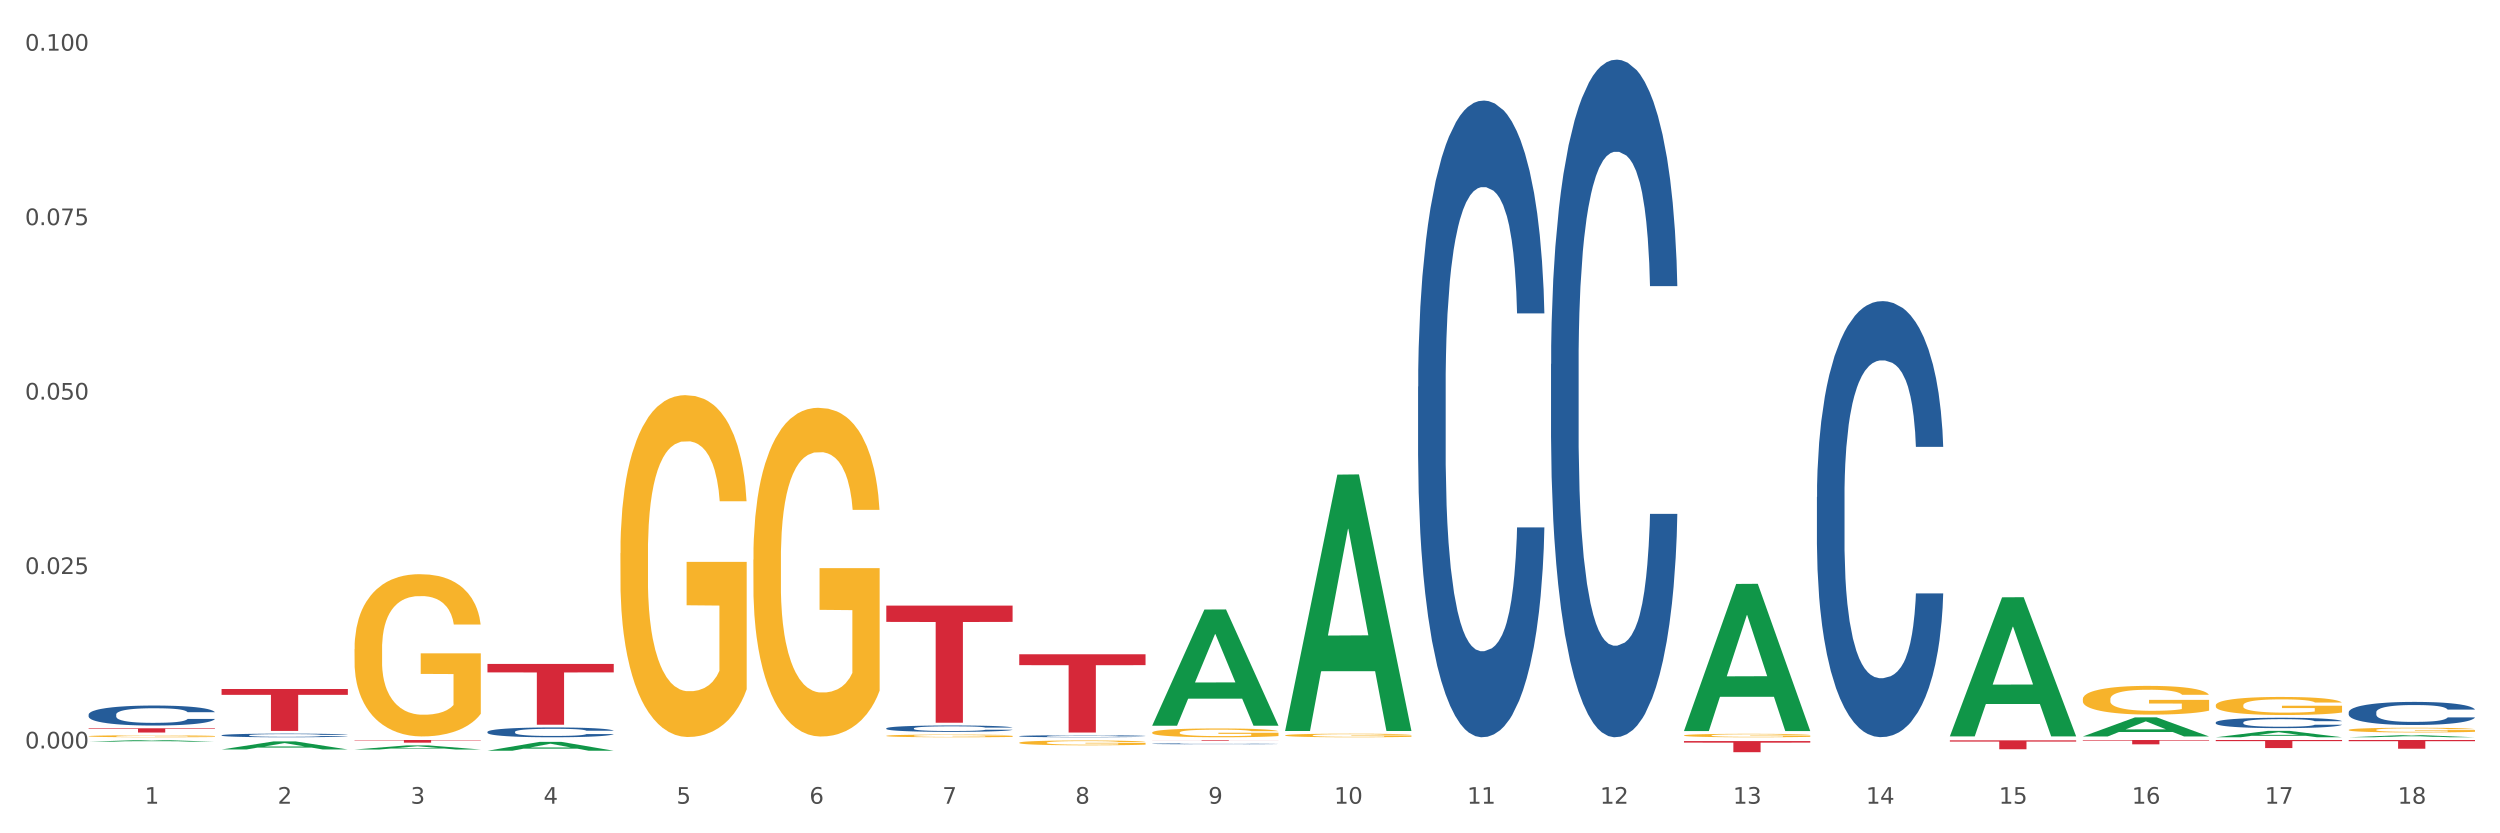 <?xml version="1.0" encoding="utf-8" standalone="no"?>
<!DOCTYPE svg PUBLIC "-//W3C//DTD SVG 1.1//EN"
  "http://www.w3.org/Graphics/SVG/1.1/DTD/svg11.dtd">
<svg xmlns:xlink="http://www.w3.org/1999/xlink" width="1080pt" height="360pt" viewBox="0 0 1080 360" xmlns="http://www.w3.org/2000/svg" version="1.1">
 <rect x="0" y="0" width="1080" height="360" fill="#333333" stroke="none"/>
 <defs>
  <style type="text/css">*{stroke-linejoin: round; stroke-linecap: butt}</style>
 </defs>
 <g id="figure_1">
  <g id="patch_1">
   <path d="M 0 360 
L 1080 360 
L 1080 0 
L 0 0 
z
" style="fill: #ffffff; stroke: #ffffff; stroke-linejoin: miter"/>
  </g>
  <g id="axes_1">
   <g id="matplotlib.axis_1">
    <g id="xtick_1">
     <g id="text_1">
      <!-- 1 -->
      <g style="fill: #4d4d4d" transform="translate(62.51 347.204) scale(0.096 -0.096)">
       <defs>
        <path id="DejaVuSans-31" d="M 794 531 
L 1825 531 
L 1825 4091 
L 703 3866 
L 703 4441 
L 1819 4666 
L 2450 4666 
L 2450 531 
L 3481 531 
L 3481 0 
L 794 0 
L 794 531 
z
" transform="scale(0.016)"/>
       </defs>
       <use xlink:href="#DejaVuSans-31"/>
      </g>
     </g>
    </g>
    <g id="xtick_2">
     <g id="text_2">
      <!-- 2 -->
      <g style="fill: #4d4d4d" transform="translate(119.942 347.204) scale(0.096 -0.096)">
       <defs>
        <path id="DejaVuSans-32" d="M 1228 531 
L 3431 531 
L 3431 0 
L 469 0 
L 469 531 
Q 828 903 1448 1529 
Q 2069 2156 2228 2338 
Q 2531 2678 2651 2914 
Q 2772 3150 2772 3378 
Q 2772 3750 2511 3984 
Q 2250 4219 1831 4219 
Q 1534 4219 1204 4116 
Q 875 4013 500 3803 
L 500 4441 
Q 881 4594 1212 4672 
Q 1544 4750 1819 4750 
Q 2544 4750 2975 4387 
Q 3406 4025 3406 3419 
Q 3406 3131 3298 2873 
Q 3191 2616 2906 2266 
Q 2828 2175 2409 1742 
Q 1991 1309 1228 531 
z
" transform="scale(0.016)"/>
       </defs>
       <use xlink:href="#DejaVuSans-32"/>
      </g>
     </g>
    </g>
    <g id="xtick_3">
     <g id="text_3">
      <!-- 3 -->
      <g style="fill: #4d4d4d" transform="translate(177.375 347.204) scale(0.096 -0.096)">
       <defs>
        <path id="DejaVuSans-33" d="M 2597 2516 
Q 3050 2419 3304 2112 
Q 3559 1806 3559 1356 
Q 3559 666 3084 287 
Q 2609 -91 1734 -91 
Q 1441 -91 1130 -33 
Q 819 25 488 141 
L 488 750 
Q 750 597 1062 519 
Q 1375 441 1716 441 
Q 2309 441 2620 675 
Q 2931 909 2931 1356 
Q 2931 1769 2642 2001 
Q 2353 2234 1838 2234 
L 1294 2234 
L 1294 2753 
L 1863 2753 
Q 2328 2753 2575 2939 
Q 2822 3125 2822 3475 
Q 2822 3834 2567 4026 
Q 2313 4219 1838 4219 
Q 1578 4219 1281 4162 
Q 984 4106 628 3988 
L 628 4550 
Q 988 4650 1302 4700 
Q 1616 4750 1894 4750 
Q 2613 4750 3031 4423 
Q 3450 4097 3450 3541 
Q 3450 3153 3228 2886 
Q 3006 2619 2597 2516 
z
" transform="scale(0.016)"/>
       </defs>
       <use xlink:href="#DejaVuSans-33"/>
      </g>
     </g>
    </g>
    <g id="xtick_4">
     <g id="text_4">
      <!-- 4 -->
      <g style="fill: #4d4d4d" transform="translate(234.808 347.204) scale(0.096 -0.096)">
       <defs>
        <path id="DejaVuSans-34" d="M 2419 4116 
L 825 1625 
L 2419 1625 
L 2419 4116 
z
M 2253 4666 
L 3047 4666 
L 3047 1625 
L 3713 1625 
L 3713 1100 
L 3047 1100 
L 3047 0 
L 2419 0 
L 2419 1100 
L 313 1100 
L 313 1709 
L 2253 4666 
z
" transform="scale(0.016)"/>
       </defs>
       <use xlink:href="#DejaVuSans-34"/>
      </g>
     </g>
    </g>
    <g id="xtick_5">
     <g id="text_5">
      <!-- 5 -->
      <g style="fill: #4d4d4d" transform="translate(292.24 347.204) scale(0.096 -0.096)">
       <defs>
        <path id="DejaVuSans-35" d="M 691 4666 
L 3169 4666 
L 3169 4134 
L 1269 4134 
L 1269 2991 
Q 1406 3038 1543 3061 
Q 1681 3084 1819 3084 
Q 2600 3084 3056 2656 
Q 3513 2228 3513 1497 
Q 3513 744 3044 326 
Q 2575 -91 1722 -91 
Q 1428 -91 1123 -41 
Q 819 9 494 109 
L 494 744 
Q 775 591 1075 516 
Q 1375 441 1709 441 
Q 2250 441 2565 725 
Q 2881 1009 2881 1497 
Q 2881 1984 2565 2268 
Q 2250 2553 1709 2553 
Q 1456 2553 1204 2497 
Q 953 2441 691 2322 
L 691 4666 
z
" transform="scale(0.016)"/>
       </defs>
       <use xlink:href="#DejaVuSans-35"/>
      </g>
     </g>
    </g>
    <g id="xtick_6">
     <g id="text_6">
      <!-- 6 -->
      <g style="fill: #4d4d4d" transform="translate(349.673 347.204) scale(0.096 -0.096)">
       <defs>
        <path id="DejaVuSans-36" d="M 2113 2584 
Q 1688 2584 1439 2293 
Q 1191 2003 1191 1497 
Q 1191 994 1439 701 
Q 1688 409 2113 409 
Q 2538 409 2786 701 
Q 3034 994 3034 1497 
Q 3034 2003 2786 2293 
Q 2538 2584 2113 2584 
z
M 3366 4563 
L 3366 3988 
Q 3128 4100 2886 4159 
Q 2644 4219 2406 4219 
Q 1781 4219 1451 3797 
Q 1122 3375 1075 2522 
Q 1259 2794 1537 2939 
Q 1816 3084 2150 3084 
Q 2853 3084 3261 2657 
Q 3669 2231 3669 1497 
Q 3669 778 3244 343 
Q 2819 -91 2113 -91 
Q 1303 -91 875 529 
Q 447 1150 447 2328 
Q 447 3434 972 4092 
Q 1497 4750 2381 4750 
Q 2619 4750 2861 4703 
Q 3103 4656 3366 4563 
z
" transform="scale(0.016)"/>
       </defs>
       <use xlink:href="#DejaVuSans-36"/>
      </g>
     </g>
    </g>
    <g id="xtick_7">
     <g id="text_7">
      <!-- 7 -->
      <g style="fill: #4d4d4d" transform="translate(407.106 347.204) scale(0.096 -0.096)">
       <defs>
        <path id="DejaVuSans-37" d="M 525 4666 
L 3525 4666 
L 3525 4397 
L 1831 0 
L 1172 0 
L 2766 4134 
L 525 4134 
L 525 4666 
z
" transform="scale(0.016)"/>
       </defs>
       <use xlink:href="#DejaVuSans-37"/>
      </g>
     </g>
    </g>
    <g id="xtick_8">
     <g id="text_8">
      <!-- 8 -->
      <g style="fill: #4d4d4d" transform="translate(464.538 347.204) scale(0.096 -0.096)">
       <defs>
        <path id="DejaVuSans-38" d="M 2034 2216 
Q 1584 2216 1326 1975 
Q 1069 1734 1069 1313 
Q 1069 891 1326 650 
Q 1584 409 2034 409 
Q 2484 409 2743 651 
Q 3003 894 3003 1313 
Q 3003 1734 2745 1975 
Q 2488 2216 2034 2216 
z
M 1403 2484 
Q 997 2584 770 2862 
Q 544 3141 544 3541 
Q 544 4100 942 4425 
Q 1341 4750 2034 4750 
Q 2731 4750 3128 4425 
Q 3525 4100 3525 3541 
Q 3525 3141 3298 2862 
Q 3072 2584 2669 2484 
Q 3125 2378 3379 2068 
Q 3634 1759 3634 1313 
Q 3634 634 3220 271 
Q 2806 -91 2034 -91 
Q 1263 -91 848 271 
Q 434 634 434 1313 
Q 434 1759 690 2068 
Q 947 2378 1403 2484 
z
M 1172 3481 
Q 1172 3119 1398 2916 
Q 1625 2713 2034 2713 
Q 2441 2713 2670 2916 
Q 2900 3119 2900 3481 
Q 2900 3844 2670 4047 
Q 2441 4250 2034 4250 
Q 1625 4250 1398 4047 
Q 1172 3844 1172 3481 
z
" transform="scale(0.016)"/>
       </defs>
       <use xlink:href="#DejaVuSans-38"/>
      </g>
     </g>
    </g>
    <g id="xtick_9">
     <g id="text_9">
      <!-- 9 -->
      <g style="fill: #4d4d4d" transform="translate(521.971 347.204) scale(0.096 -0.096)">
       <defs>
        <path id="DejaVuSans-39" d="M 703 97 
L 703 672 
Q 941 559 1184 500 
Q 1428 441 1663 441 
Q 2288 441 2617 861 
Q 2947 1281 2994 2138 
Q 2813 1869 2534 1725 
Q 2256 1581 1919 1581 
Q 1219 1581 811 2004 
Q 403 2428 403 3163 
Q 403 3881 828 4315 
Q 1253 4750 1959 4750 
Q 2769 4750 3195 4129 
Q 3622 3509 3622 2328 
Q 3622 1225 3098 567 
Q 2575 -91 1691 -91 
Q 1453 -91 1209 -44 
Q 966 3 703 97 
z
M 1959 2075 
Q 2384 2075 2632 2365 
Q 2881 2656 2881 3163 
Q 2881 3666 2632 3958 
Q 2384 4250 1959 4250 
Q 1534 4250 1286 3958 
Q 1038 3666 1038 3163 
Q 1038 2656 1286 2365 
Q 1534 2075 1959 2075 
z
" transform="scale(0.016)"/>
       </defs>
       <use xlink:href="#DejaVuSans-39"/>
      </g>
     </g>
    </g>
    <g id="xtick_10">
     <g id="text_10">
      <!-- 10 -->
      <g style="fill: #4d4d4d" transform="translate(576.35 347.204) scale(0.096 -0.096)">
       <defs>
        <path id="DejaVuSans-30" d="M 2034 4250 
Q 1547 4250 1301 3770 
Q 1056 3291 1056 2328 
Q 1056 1369 1301 889 
Q 1547 409 2034 409 
Q 2525 409 2770 889 
Q 3016 1369 3016 2328 
Q 3016 3291 2770 3770 
Q 2525 4250 2034 4250 
z
M 2034 4750 
Q 2819 4750 3233 4129 
Q 3647 3509 3647 2328 
Q 3647 1150 3233 529 
Q 2819 -91 2034 -91 
Q 1250 -91 836 529 
Q 422 1150 422 2328 
Q 422 3509 836 4129 
Q 1250 4750 2034 4750 
z
" transform="scale(0.016)"/>
       </defs>
       <use xlink:href="#DejaVuSans-31"/>
       <use xlink:href="#DejaVuSans-30" transform="translate(63.623 0)"/>
      </g>
     </g>
    </g>
    <g id="xtick_11">
     <g id="text_11">
      <!-- 11 -->
      <g style="fill: #4d4d4d" transform="translate(633.783 347.204) scale(0.096 -0.096)">
       <use xlink:href="#DejaVuSans-31"/>
       <use xlink:href="#DejaVuSans-31" transform="translate(63.623 0)"/>
      </g>
     </g>
    </g>
    <g id="xtick_12">
     <g id="text_12">
      <!-- 12 -->
      <g style="fill: #4d4d4d" transform="translate(691.215 347.204) scale(0.096 -0.096)">
       <use xlink:href="#DejaVuSans-31"/>
       <use xlink:href="#DejaVuSans-32" transform="translate(63.623 0)"/>
      </g>
     </g>
    </g>
    <g id="xtick_13">
     <g id="text_13">
      <!-- 13 -->
      <g style="fill: #4d4d4d" transform="translate(748.648 347.204) scale(0.096 -0.096)">
       <use xlink:href="#DejaVuSans-31"/>
       <use xlink:href="#DejaVuSans-33" transform="translate(63.623 0)"/>
      </g>
     </g>
    </g>
    <g id="xtick_14">
     <g id="text_14">
      <!-- 14 -->
      <g style="fill: #4d4d4d" transform="translate(806.081 347.204) scale(0.096 -0.096)">
       <use xlink:href="#DejaVuSans-31"/>
       <use xlink:href="#DejaVuSans-34" transform="translate(63.623 0)"/>
      </g>
     </g>
    </g>
    <g id="xtick_15">
     <g id="text_15">
      <!-- 15 -->
      <g style="fill: #4d4d4d" transform="translate(863.513 347.204) scale(0.096 -0.096)">
       <use xlink:href="#DejaVuSans-31"/>
       <use xlink:href="#DejaVuSans-35" transform="translate(63.623 0)"/>
      </g>
     </g>
    </g>
    <g id="xtick_16">
     <g id="text_16">
      <!-- 16 -->
      <g style="fill: #4d4d4d" transform="translate(920.946 347.204) scale(0.096 -0.096)">
       <use xlink:href="#DejaVuSans-31"/>
       <use xlink:href="#DejaVuSans-36" transform="translate(63.623 0)"/>
      </g>
     </g>
    </g>
    <g id="xtick_17">
     <g id="text_17">
      <!-- 17 -->
      <g style="fill: #4d4d4d" transform="translate(978.379 347.204) scale(0.096 -0.096)">
       <use xlink:href="#DejaVuSans-31"/>
       <use xlink:href="#DejaVuSans-37" transform="translate(63.623 0)"/>
      </g>
     </g>
    </g>
    <g id="xtick_18">
     <g id="text_18">
      <!-- 18 -->
      <g style="fill: #4d4d4d" transform="translate(1035.811 347.204) scale(0.096 -0.096)">
       <use xlink:href="#DejaVuSans-31"/>
       <use xlink:href="#DejaVuSans-38" transform="translate(63.623 0)"/>
      </g>
     </g>
    </g>
    <g id="xtick_19"/>
    <g id="xtick_20"/>
    <g id="xtick_21"/>
    <g id="xtick_22"/>
    <g id="xtick_23"/>
    <g id="xtick_24"/>
    <g id="xtick_25"/>
    <g id="xtick_26"/>
    <g id="xtick_27"/>
    <g id="xtick_28"/>
    <g id="xtick_29"/>
    <g id="xtick_30"/>
    <g id="xtick_31"/>
    <g id="xtick_32"/>
    <g id="xtick_33"/>
    <g id="xtick_34"/>
    <g id="xtick_35"/>
   </g>
   <g id="matplotlib.axis_2">
    <g id="ytick_1">
     <g id="text_19">
      <!-- 0.000 -->
      <g style="fill: #4d4d4d" transform="translate(10.8 323.329) scale(0.096 -0.096)">
       <defs>
        <path id="DejaVuSans-2e" d="M 684 794 
L 1344 794 
L 1344 0 
L 684 0 
L 684 794 
z
" transform="scale(0.016)"/>
       </defs>
       <use xlink:href="#DejaVuSans-30"/>
       <use xlink:href="#DejaVuSans-2e" transform="translate(63.623 0)"/>
       <use xlink:href="#DejaVuSans-30" transform="translate(95.41 0)"/>
       <use xlink:href="#DejaVuSans-30" transform="translate(159.033 0)"/>
       <use xlink:href="#DejaVuSans-30" transform="translate(222.656 0)"/>
      </g>
     </g>
    </g>
    <g id="ytick_2">
     <g id="text_20">
      <!-- 0.025 -->
      <g style="fill: #4d4d4d" transform="translate(10.8 247.971) scale(0.096 -0.096)">
       <use xlink:href="#DejaVuSans-30"/>
       <use xlink:href="#DejaVuSans-2e" transform="translate(63.623 0)"/>
       <use xlink:href="#DejaVuSans-30" transform="translate(95.41 0)"/>
       <use xlink:href="#DejaVuSans-32" transform="translate(159.033 0)"/>
       <use xlink:href="#DejaVuSans-35" transform="translate(222.656 0)"/>
      </g>
     </g>
    </g>
    <g id="ytick_3">
     <g id="text_21">
      <!-- 0.050 -->
      <g style="fill: #4d4d4d" transform="translate(10.8 172.613) scale(0.096 -0.096)">
       <use xlink:href="#DejaVuSans-30"/>
       <use xlink:href="#DejaVuSans-2e" transform="translate(63.623 0)"/>
       <use xlink:href="#DejaVuSans-30" transform="translate(95.41 0)"/>
       <use xlink:href="#DejaVuSans-35" transform="translate(159.033 0)"/>
       <use xlink:href="#DejaVuSans-30" transform="translate(222.656 0)"/>
      </g>
     </g>
    </g>
    <g id="ytick_4">
     <g id="text_22">
      <!-- 0.075 -->
      <g style="fill: #4d4d4d" transform="translate(10.8 97.255) scale(0.096 -0.096)">
       <use xlink:href="#DejaVuSans-30"/>
       <use xlink:href="#DejaVuSans-2e" transform="translate(63.623 0)"/>
       <use xlink:href="#DejaVuSans-30" transform="translate(95.41 0)"/>
       <use xlink:href="#DejaVuSans-37" transform="translate(159.033 0)"/>
       <use xlink:href="#DejaVuSans-35" transform="translate(222.656 0)"/>
      </g>
     </g>
    </g>
    <g id="ytick_5">
     <g id="text_23">
      <!-- 0.100 -->
      <g style="fill: #4d4d4d" transform="translate(10.8 21.896) scale(0.096 -0.096)">
       <use xlink:href="#DejaVuSans-30"/>
       <use xlink:href="#DejaVuSans-2e" transform="translate(63.623 0)"/>
       <use xlink:href="#DejaVuSans-31" transform="translate(95.41 0)"/>
       <use xlink:href="#DejaVuSans-30" transform="translate(159.033 0)"/>
       <use xlink:href="#DejaVuSans-30" transform="translate(222.656 0)"/>
      </g>
     </g>
    </g>
    <g id="ytick_6"/>
    <g id="ytick_7"/>
    <g id="ytick_8"/>
    <g id="ytick_9"/>
   </g>
   <g id="PolyCollection_1">
    <path d="M 38.283 320.405 
L 38.339 320.405 
L 60.839 319.682 
L 70.176 319.681 
L 92.844 320.407 
L 82.044 320.407 
L 77.151 320.238 
L 53.92 320.238 
L 53.751 320.241 
L 49.026 320.407 
L 38.283 320.407 
L 38.283 320.405 
L 56.845 320.137 
L 74.226 320.136 
L 65.62 319.836 
L 65.507 319.835 
L 65.395 319.837 
L 56.789 320.136 
L 56.845 320.137 
L 38.283 320.405 
z
" clip-path="url(#p3b92b28429)" style="fill: #109648"/>
    <path d="M 440.312 282.649 
L 494.873 282.649 
L 494.873 287.344 
L 473.411 287.376 
L 473.411 316.44 
L 461.645 316.44 
L 461.645 287.376 
L 440.312 287.344 
L 440.312 282.68 
L 440.312 282.649 
z
" clip-path="url(#p3b92b28429)" style="fill: #d62839"/>
    <path d="M 497.745 319.681 
L 552.306 319.681 
L 552.306 319.719 
L 530.843 319.72 
L 530.843 319.955 
L 519.078 319.955 
L 519.078 319.72 
L 497.745 319.719 
L 497.745 319.682 
L 497.745 319.681 
z
" clip-path="url(#p3b92b28429)" style="fill: #d62839"/>
    <path d="M 727.475 320.149 
L 782.036 320.149 
L 782.036 320.816 
L 760.574 320.821 
L 760.574 324.95 
L 748.809 324.95 
L 748.809 320.821 
L 727.475 320.816 
L 727.475 320.154 
L 727.475 320.149 
z
" clip-path="url(#p3b92b28429)" style="fill: #d62839"/>
    <path d="M 842.341 319.83 
L 896.902 319.83 
L 896.902 320.366 
L 875.439 320.369 
L 875.439 323.683 
L 863.674 323.683 
L 863.674 320.369 
L 842.341 320.366 
L 842.341 319.834 
L 842.341 319.83 
z
" clip-path="url(#p3b92b28429)" style="fill: #d62839"/>
    <path d="M 899.774 319.681 
L 954.335 319.681 
L 954.335 319.942 
L 932.872 319.944 
L 932.872 321.556 
L 921.107 321.556 
L 921.107 319.944 
L 899.774 319.942 
L 899.774 319.683 
L 899.774 319.681 
z
" clip-path="url(#p3b92b28429)" style="fill: #d62839"/>
    <path d="M 1014.639 319.681 
L 1069.2 319.681 
L 1069.2 320.207 
L 1047.738 320.211 
L 1047.738 323.465 
L 1035.972 323.465 
L 1035.972 320.211 
L 1014.639 320.207 
L 1014.639 319.685 
L 1014.639 319.681 
z
" clip-path="url(#p3b92b28429)" style="fill: #d62839"/>
    <path d="M 382.879 261.625 
L 437.44 261.625 
L 437.44 268.657 
L 415.978 268.705 
L 415.978 312.23 
L 404.212 312.23 
L 404.212 268.705 
L 382.879 268.657 
L 382.879 261.672 
L 382.879 261.625 
z
" clip-path="url(#p3b92b28429)" style="fill: #d62839"/>
    <path d="M 957.206 304.69 
L 957.271 304.683 
L 957.271 304.426 
L 957.399 304.205 
L 958.044 303.67 
L 959.01 303.228 
L 959.718 302.992 
L 960.427 302.8 
L 961.264 302.607 
L 962.295 302.407 
L 964.163 302.115 
L 965.323 301.965 
L 966.74 301.808 
L 969.317 301.58 
L 971.185 301.451 
L 973.117 301.344 
L 976.274 301.216 
L 978.335 301.159 
L 980.525 301.116 
L 983.166 301.088 
L 985.163 301.08 
L 989.543 301.102 
L 993.28 301.166 
L 995.083 301.216 
L 997.402 301.302 
L 998.626 301.359 
L 1000.623 301.473 
L 1002.685 301.623 
L 1004.102 301.751 
L 1006.227 301.994 
L 1007.838 302.236 
L 1009.319 302.536 
L 1010.092 302.743 
L 1010.672 302.935 
L 1011.188 303.156 
L 1011.703 303.506 
L 1000.108 303.506 
L 999.657 303.256 
L 998.948 303.021 
L 997.918 302.792 
L 997.016 302.65 
L 995.47 302.471 
L 994.053 302.357 
L 992.571 302.272 
L 990.767 302.2 
L 989.35 302.165 
L 987.353 302.136 
L 983.424 302.143 
L 980.783 302.2 
L 978.979 302.272 
L 977.82 302.336 
L 976.789 302.407 
L 975.629 302.507 
L 974.277 302.657 
L 973.31 302.792 
L 972.344 302.964 
L 971.571 303.135 
L 970.863 303.335 
L 970.283 303.549 
L 969.832 303.77 
L 969.445 304.041 
L 969.123 304.49 
L 969.123 305.467 
L 969.252 305.689 
L 969.574 305.981 
L 969.961 306.202 
L 970.605 306.466 
L 971.185 306.644 
L 972.28 306.901 
L 973.504 307.115 
L 974.47 307.251 
L 975.436 307.365 
L 977.111 307.522 
L 978.979 307.65 
L 980.59 307.729 
L 982.78 307.8 
L 984.261 307.829 
L 985.55 307.843 
L 988.706 307.843 
L 990.961 307.821 
L 993.473 307.771 
L 995.405 307.707 
L 997.016 307.629 
L 998.82 307.5 
L 999.979 307.379 
L 999.979 305.888 
L 985.807 305.881 
L 985.807 304.89 
L 1011.767 304.89 
L 1011.767 307.8 
L 1010.672 307.95 
L 1009.448 308.085 
L 1008.16 308.207 
L 1006.227 308.356 
L 1003.908 308.499 
L 1001.847 308.599 
L 999.657 308.685 
L 997.08 308.763 
L 993.731 308.834 
L 991.669 308.863 
L 989.093 308.884 
L 986.065 308.891 
L 983.424 308.877 
L 980.847 308.841 
L 978.142 308.777 
L 975.501 308.685 
L 973.504 308.592 
L 971.507 308.478 
L 969.381 308.328 
L 967.706 308.185 
L 966.418 308.057 
L 965.001 307.893 
L 963.455 307.679 
L 962.295 307.486 
L 961.264 307.286 
L 960.169 307.03 
L 959.396 306.808 
L 958.623 306.53 
L 958.172 306.323 
L 957.657 306.002 
L 957.271 305.553 
L 957.206 304.69 
z
" clip-path="url(#p3b92b28429)" style="fill: #f7b32b"/>
    <path d="M 727.475 317.701 
L 727.54 317.7 
L 727.54 317.65 
L 727.669 317.608 
L 728.313 317.505 
L 729.279 317.421 
L 729.988 317.376 
L 730.696 317.339 
L 731.534 317.302 
L 732.564 317.264 
L 734.432 317.208 
L 735.592 317.179 
L 737.009 317.149 
L 739.586 317.105 
L 741.454 317.081 
L 743.386 317.06 
L 746.543 317.035 
L 748.604 317.024 
L 750.794 317.016 
L 753.435 317.011 
L 755.432 317.009 
L 759.813 317.014 
L 763.549 317.026 
L 765.353 317.035 
L 767.672 317.052 
L 768.895 317.063 
L 770.892 317.085 
L 772.954 317.113 
L 774.371 317.138 
L 776.497 317.184 
L 778.107 317.231 
L 779.589 317.288 
L 780.362 317.328 
L 780.941 317.365 
L 781.457 317.407 
L 781.972 317.474 
L 770.377 317.474 
L 769.926 317.426 
L 769.218 317.381 
L 768.187 317.337 
L 767.285 317.31 
L 765.739 317.276 
L 764.322 317.254 
L 762.84 317.238 
L 761.037 317.224 
L 759.619 317.217 
L 757.623 317.212 
L 753.693 317.213 
L 751.052 317.224 
L 749.248 317.238 
L 748.089 317.25 
L 747.058 317.264 
L 745.899 317.283 
L 744.546 317.311 
L 743.58 317.337 
L 742.613 317.37 
L 741.84 317.403 
L 741.132 317.441 
L 740.552 317.482 
L 740.101 317.525 
L 739.715 317.577 
L 739.393 317.663 
L 739.393 317.85 
L 739.521 317.892 
L 739.843 317.948 
L 740.23 317.991 
L 740.874 318.041 
L 741.454 318.075 
L 742.549 318.125 
L 743.773 318.166 
L 744.739 318.191 
L 745.705 318.213 
L 747.38 318.243 
L 749.248 318.268 
L 750.859 318.283 
L 753.049 318.297 
L 754.53 318.302 
L 755.819 318.305 
L 758.975 318.305 
L 761.23 318.301 
L 763.742 318.291 
L 765.675 318.279 
L 767.285 318.264 
L 769.089 318.239 
L 770.248 318.216 
L 770.248 317.93 
L 756.077 317.929 
L 756.077 317.739 
L 782.036 317.739 
L 782.036 318.297 
L 780.941 318.325 
L 779.717 318.351 
L 778.429 318.375 
L 776.497 318.403 
L 774.178 318.431 
L 772.116 318.45 
L 769.926 318.466 
L 767.349 318.481 
L 764 318.495 
L 761.938 318.5 
L 759.362 318.504 
L 756.334 318.506 
L 753.693 318.503 
L 751.116 318.496 
L 748.411 318.484 
L 745.77 318.466 
L 743.773 318.448 
L 741.776 318.427 
L 739.65 318.398 
L 737.975 318.37 
L 736.687 318.346 
L 735.27 318.314 
L 733.724 318.273 
L 732.564 318.237 
L 731.534 318.198 
L 730.439 318.149 
L 729.666 318.107 
L 728.893 318.053 
L 728.442 318.014 
L 727.926 317.952 
L 727.54 317.866 
L 727.475 317.701 
z
" clip-path="url(#p3b92b28429)" style="fill: #f7b32b"/>
    <path d="M 555.177 317.673 
L 555.242 317.672 
L 555.242 317.621 
L 555.371 317.577 
L 556.015 317.471 
L 556.981 317.383 
L 557.69 317.336 
L 558.398 317.298 
L 559.236 317.26 
L 560.266 317.221 
L 562.134 317.163 
L 563.294 317.133 
L 564.711 317.102 
L 567.288 317.057 
L 569.156 317.031 
L 571.088 317.01 
L 574.245 316.984 
L 576.306 316.973 
L 578.496 316.965 
L 581.137 316.959 
L 583.134 316.958 
L 587.515 316.962 
L 591.251 316.974 
L 593.054 316.984 
L 595.373 317.001 
L 596.597 317.013 
L 598.594 317.035 
L 600.656 317.065 
L 602.073 317.09 
L 604.199 317.139 
L 605.809 317.187 
L 607.291 317.246 
L 608.064 317.287 
L 608.643 317.325 
L 609.159 317.369 
L 609.674 317.438 
L 598.079 317.438 
L 597.628 317.389 
L 596.919 317.342 
L 595.889 317.297 
L 594.987 317.269 
L 593.441 317.233 
L 592.024 317.211 
L 590.542 317.194 
L 588.738 317.18 
L 587.321 317.172 
L 585.324 317.167 
L 581.395 317.168 
L 578.754 317.18 
L 576.95 317.194 
L 575.791 317.206 
L 574.76 317.221 
L 573.601 317.24 
L 572.248 317.27 
L 571.282 317.297 
L 570.315 317.331 
L 569.542 317.365 
L 568.834 317.404 
L 568.254 317.447 
L 567.803 317.491 
L 567.417 317.544 
L 567.094 317.633 
L 567.094 317.827 
L 567.223 317.871 
L 567.545 317.929 
L 567.932 317.973 
L 568.576 318.025 
L 569.156 318.06 
L 570.251 318.111 
L 571.475 318.154 
L 572.441 318.181 
L 573.407 318.203 
L 575.082 318.234 
L 576.95 318.26 
L 578.561 318.275 
L 580.751 318.289 
L 582.232 318.295 
L 583.521 318.298 
L 586.677 318.298 
L 588.932 318.294 
L 591.444 318.284 
L 593.377 318.271 
L 594.987 318.256 
L 596.791 318.23 
L 597.95 318.206 
L 597.95 317.911 
L 583.778 317.909 
L 583.778 317.713 
L 609.738 317.713 
L 609.738 318.289 
L 608.643 318.319 
L 607.419 318.346 
L 606.131 318.37 
L 604.199 318.4 
L 601.88 318.428 
L 599.818 318.448 
L 597.628 318.465 
L 595.051 318.48 
L 591.702 318.494 
L 589.64 318.5 
L 587.064 318.504 
L 584.036 318.506 
L 581.395 318.503 
L 578.818 318.496 
L 576.113 318.483 
L 573.472 318.465 
L 571.475 318.446 
L 569.478 318.424 
L 567.352 318.394 
L 565.677 318.366 
L 564.389 318.34 
L 562.972 318.308 
L 561.426 318.265 
L 560.266 318.227 
L 559.236 318.188 
L 558.14 318.137 
L 557.367 318.093 
L 556.594 318.038 
L 556.144 317.997 
L 555.628 317.933 
L 555.242 317.844 
L 555.177 317.673 
z
" clip-path="url(#p3b92b28429)" style="fill: #f7b32b"/>
    <path d="M 497.745 316.455 
L 497.809 316.452 
L 497.809 316.327 
L 497.938 316.219 
L 498.582 315.958 
L 499.548 315.742 
L 500.257 315.627 
L 500.965 315.533 
L 501.803 315.439 
L 502.834 315.341 
L 504.702 315.199 
L 505.861 315.126 
L 507.278 315.049 
L 509.855 314.938 
L 511.723 314.875 
L 513.656 314.823 
L 516.812 314.76 
L 518.873 314.732 
L 521.064 314.711 
L 523.705 314.697 
L 525.702 314.694 
L 530.082 314.704 
L 533.818 314.736 
L 535.622 314.76 
L 537.941 314.802 
L 539.165 314.83 
L 541.162 314.885 
L 543.223 314.959 
L 544.64 315.021 
L 546.766 315.14 
L 548.376 315.258 
L 549.858 315.404 
L 550.631 315.505 
L 551.211 315.599 
L 551.726 315.707 
L 552.241 315.878 
L 540.646 315.878 
L 540.195 315.756 
L 539.487 315.641 
L 538.456 315.529 
L 537.554 315.46 
L 536.008 315.373 
L 534.591 315.317 
L 533.109 315.275 
L 531.306 315.241 
L 529.889 315.223 
L 527.892 315.209 
L 523.962 315.213 
L 521.321 315.241 
L 519.518 315.275 
L 518.358 315.307 
L 517.327 315.341 
L 516.168 315.39 
L 514.815 315.463 
L 513.849 315.529 
L 512.883 315.613 
L 512.11 315.697 
L 511.401 315.794 
L 510.821 315.898 
L 510.37 316.006 
L 509.984 316.139 
L 509.662 316.358 
L 509.662 316.835 
L 509.791 316.943 
L 510.113 317.085 
L 510.499 317.193 
L 511.143 317.322 
L 511.723 317.409 
L 512.818 317.535 
L 514.042 317.639 
L 515.008 317.705 
L 515.975 317.761 
L 517.649 317.837 
L 519.518 317.9 
L 521.128 317.938 
L 523.318 317.973 
L 524.8 317.987 
L 526.088 317.994 
L 529.244 317.994 
L 531.499 317.984 
L 534.011 317.959 
L 535.944 317.928 
L 537.554 317.89 
L 539.358 317.827 
L 540.517 317.768 
L 540.517 317.04 
L 526.346 317.037 
L 526.346 316.553 
L 552.306 316.553 
L 552.306 317.973 
L 551.211 318.046 
L 549.987 318.112 
L 548.698 318.172 
L 546.766 318.245 
L 544.447 318.314 
L 542.385 318.363 
L 540.195 318.405 
L 537.619 318.443 
L 534.269 318.478 
L 532.208 318.492 
L 529.631 318.502 
L 526.603 318.506 
L 523.962 318.499 
L 521.386 318.481 
L 518.68 318.45 
L 516.039 318.405 
L 514.042 318.36 
L 512.045 318.304 
L 509.919 318.231 
L 508.245 318.161 
L 506.956 318.098 
L 505.539 318.018 
L 503.993 317.914 
L 502.834 317.82 
L 501.803 317.723 
L 500.708 317.597 
L 499.935 317.489 
L 499.162 317.354 
L 498.711 317.253 
L 498.196 317.096 
L 497.809 316.877 
L 497.745 316.455 
z
" clip-path="url(#p3b92b28429)" style="fill: #f7b32b"/>
    <path d="M 440.312 320.85 
L 440.376 320.848 
L 440.376 320.779 
L 440.505 320.72 
L 441.149 320.576 
L 442.116 320.458 
L 442.824 320.394 
L 443.533 320.343 
L 444.37 320.291 
L 445.401 320.238 
L 447.269 320.159 
L 448.428 320.119 
L 449.846 320.077 
L 452.422 320.016 
L 454.29 319.981 
L 456.223 319.952 
L 459.379 319.918 
L 461.441 319.903 
L 463.631 319.891 
L 466.272 319.884 
L 468.269 319.882 
L 472.649 319.887 
L 476.385 319.905 
L 478.189 319.918 
L 480.508 319.941 
L 481.732 319.956 
L 483.729 319.987 
L 485.79 320.027 
L 487.207 320.062 
L 489.333 320.127 
L 490.944 320.192 
L 492.425 320.272 
L 493.198 320.327 
L 493.778 320.379 
L 494.293 320.438 
L 494.809 320.532 
L 483.214 320.532 
L 482.763 320.465 
L 482.054 320.402 
L 481.023 320.341 
L 480.122 320.303 
L 478.576 320.255 
L 477.158 320.224 
L 475.677 320.201 
L 473.873 320.182 
L 472.456 320.172 
L 470.459 320.165 
L 466.53 320.167 
L 463.888 320.182 
L 462.085 320.201 
L 460.925 320.218 
L 459.895 320.238 
L 458.735 320.264 
L 457.382 320.305 
L 456.416 320.341 
L 455.45 320.387 
L 454.677 320.433 
L 453.968 320.486 
L 453.389 320.544 
L 452.938 320.603 
L 452.551 320.676 
L 452.229 320.796 
L 452.229 321.058 
L 452.358 321.118 
L 452.68 321.196 
L 453.066 321.256 
L 453.711 321.326 
L 454.29 321.374 
L 455.385 321.443 
L 456.609 321.5 
L 457.576 321.537 
L 458.542 321.567 
L 460.217 321.61 
L 462.085 321.644 
L 463.695 321.665 
L 465.885 321.684 
L 467.367 321.692 
L 468.655 321.696 
L 471.812 321.696 
L 474.066 321.69 
L 476.579 321.677 
L 478.511 321.659 
L 480.122 321.638 
L 481.925 321.604 
L 483.085 321.571 
L 483.085 321.171 
L 468.913 321.169 
L 468.913 320.903 
L 494.873 320.903 
L 494.873 321.684 
L 493.778 321.724 
L 492.554 321.761 
L 491.266 321.793 
L 489.333 321.833 
L 487.014 321.872 
L 484.953 321.898 
L 482.763 321.921 
L 480.186 321.942 
L 476.836 321.962 
L 474.775 321.969 
L 472.198 321.975 
L 469.171 321.977 
L 466.53 321.973 
L 463.953 321.964 
L 461.247 321.946 
L 458.606 321.921 
L 456.609 321.897 
L 454.612 321.866 
L 452.487 321.826 
L 450.812 321.787 
L 449.524 321.753 
L 448.106 321.709 
L 446.56 321.652 
L 445.401 321.6 
L 444.37 321.546 
L 443.275 321.478 
L 442.502 321.418 
L 441.729 321.344 
L 441.278 321.288 
L 440.763 321.202 
L 440.376 321.081 
L 440.312 320.85 
z
" clip-path="url(#p3b92b28429)" style="fill: #f7b32b"/>
    <path d="M 382.879 317.877 
L 382.944 317.876 
L 382.944 317.838 
L 383.072 317.805 
L 383.717 317.725 
L 384.683 317.659 
L 385.391 317.623 
L 386.1 317.595 
L 386.937 317.566 
L 387.968 317.536 
L 389.836 317.492 
L 390.996 317.47 
L 392.413 317.446 
L 394.99 317.412 
L 396.858 317.393 
L 398.79 317.377 
L 401.947 317.358 
L 404.008 317.349 
L 406.198 317.343 
L 408.839 317.338 
L 410.836 317.337 
L 415.216 317.341 
L 418.953 317.35 
L 420.756 317.358 
L 423.075 317.37 
L 424.299 317.379 
L 426.296 317.396 
L 428.358 317.418 
L 429.775 317.438 
L 431.9 317.474 
L 433.511 317.51 
L 434.992 317.555 
L 435.765 317.586 
L 436.345 317.615 
L 436.861 317.648 
L 437.376 317.7 
L 425.781 317.7 
L 425.33 317.663 
L 424.621 317.628 
L 423.591 317.593 
L 422.689 317.572 
L 421.143 317.545 
L 419.726 317.528 
L 418.244 317.516 
L 416.44 317.505 
L 415.023 317.5 
L 413.026 317.495 
L 409.097 317.496 
L 406.456 317.505 
L 404.652 317.516 
L 403.493 317.525 
L 402.462 317.536 
L 401.302 317.551 
L 399.95 317.573 
L 398.983 317.593 
L 398.017 317.619 
L 397.244 317.645 
L 396.536 317.675 
L 395.956 317.707 
L 395.505 317.74 
L 395.118 317.78 
L 394.796 317.847 
L 394.796 317.994 
L 394.925 318.027 
L 395.247 318.07 
L 395.634 318.104 
L 396.278 318.143 
L 396.858 318.17 
L 397.953 318.208 
L 399.177 318.24 
L 400.143 318.26 
L 401.109 318.277 
L 402.784 318.301 
L 404.652 318.32 
L 406.263 318.332 
L 408.453 318.343 
L 409.934 318.347 
L 411.223 318.349 
L 414.379 318.349 
L 416.634 318.346 
L 419.146 318.338 
L 421.078 318.329 
L 422.689 318.317 
L 424.492 318.298 
L 425.652 318.28 
L 425.652 318.057 
L 411.48 318.055 
L 411.48 317.907 
L 437.44 317.907 
L 437.44 318.343 
L 436.345 318.365 
L 435.121 318.385 
L 433.833 318.403 
L 431.9 318.426 
L 429.581 318.447 
L 427.52 318.462 
L 425.33 318.475 
L 422.753 318.487 
L 419.404 318.497 
L 417.342 318.502 
L 414.766 318.505 
L 411.738 318.506 
L 409.097 318.504 
L 406.52 318.498 
L 403.815 318.489 
L 401.174 318.475 
L 399.177 318.461 
L 397.18 318.444 
L 395.054 318.421 
L 393.379 318.4 
L 392.091 318.381 
L 390.674 318.356 
L 389.128 318.324 
L 387.968 318.296 
L 386.937 318.266 
L 385.842 318.227 
L 385.069 318.194 
L 384.296 318.153 
L 383.845 318.122 
L 383.33 318.074 
L 382.944 318.006 
L 382.879 317.877 
z
" clip-path="url(#p3b92b28429)" style="fill: #f7b32b"/>
    <path d="M 325.447 241.789 
L 325.511 241.66 
L 325.511 236.99 
L 325.64 232.97 
L 326.284 223.242 
L 327.25 215.201 
L 327.959 210.921 
L 328.667 207.419 
L 329.505 203.917 
L 330.535 200.286 
L 332.404 194.968 
L 333.563 192.244 
L 334.98 189.391 
L 337.557 185.241 
L 339.425 182.906 
L 341.357 180.96 
L 344.514 178.626 
L 346.575 177.588 
L 348.765 176.81 
L 351.406 176.291 
L 353.403 176.162 
L 357.784 176.551 
L 361.52 177.718 
L 363.324 178.626 
L 365.643 180.182 
L 366.867 181.22 
L 368.863 183.295 
L 370.925 186.019 
L 372.342 188.353 
L 374.468 192.763 
L 376.078 197.173 
L 377.56 202.62 
L 378.333 206.381 
L 378.912 209.883 
L 379.428 213.904 
L 379.943 220.259 
L 368.348 220.259 
L 367.897 215.72 
L 367.189 211.44 
L 366.158 207.289 
L 365.256 204.695 
L 363.71 201.453 
L 362.293 199.378 
L 360.811 197.821 
L 359.008 196.524 
L 357.591 195.876 
L 355.594 195.357 
L 351.664 195.487 
L 349.023 196.524 
L 347.219 197.821 
L 346.06 198.989 
L 345.029 200.286 
L 343.87 202.101 
L 342.517 204.825 
L 341.551 207.289 
L 340.584 210.402 
L 339.811 213.515 
L 339.103 217.146 
L 338.523 221.037 
L 338.072 225.058 
L 337.686 229.987 
L 337.364 238.158 
L 337.364 255.926 
L 337.492 259.947 
L 337.815 265.265 
L 338.201 269.285 
L 338.845 274.084 
L 339.425 277.327 
L 340.52 281.996 
L 341.744 285.887 
L 342.71 288.351 
L 343.676 290.426 
L 345.351 293.28 
L 347.219 295.614 
L 348.83 297.041 
L 351.02 298.338 
L 352.502 298.857 
L 353.79 299.116 
L 356.946 299.116 
L 359.201 298.727 
L 361.713 297.819 
L 363.646 296.652 
L 365.256 295.225 
L 367.06 292.891 
L 368.219 290.686 
L 368.219 263.579 
L 354.048 263.449 
L 354.048 245.421 
L 380.008 245.421 
L 380.008 298.338 
L 378.912 301.062 
L 377.689 303.526 
L 376.4 305.731 
L 374.468 308.454 
L 372.149 311.048 
L 370.087 312.864 
L 367.897 314.421 
L 365.321 315.847 
L 361.971 317.144 
L 359.91 317.663 
L 357.333 318.052 
L 354.305 318.182 
L 351.664 317.922 
L 349.087 317.274 
L 346.382 316.107 
L 343.741 314.421 
L 341.744 312.734 
L 339.747 310.659 
L 337.621 307.936 
L 335.946 305.342 
L 334.658 303.007 
L 333.241 300.024 
L 331.695 296.133 
L 330.535 292.631 
L 329.505 289 
L 328.41 284.33 
L 327.637 280.31 
L 326.864 275.252 
L 326.413 271.49 
L 325.897 265.654 
L 325.511 257.483 
L 325.447 241.789 
z
" clip-path="url(#p3b92b28429)" style="fill: #f7b32b"/>
    <path d="M 899.774 302.038 
L 899.838 302.027 
L 899.838 301.619 
L 899.967 301.267 
L 900.611 300.416 
L 901.577 299.713 
L 902.286 299.338 
L 902.994 299.032 
L 903.832 298.726 
L 904.862 298.408 
L 906.731 297.943 
L 907.89 297.705 
L 909.307 297.455 
L 911.884 297.092 
L 913.752 296.888 
L 915.684 296.718 
L 918.841 296.513 
L 920.902 296.423 
L 923.092 296.355 
L 925.734 296.309 
L 927.73 296.298 
L 932.111 296.332 
L 935.847 296.434 
L 937.651 296.513 
L 939.97 296.65 
L 941.194 296.74 
L 943.19 296.922 
L 945.252 297.16 
L 946.669 297.364 
L 948.795 297.75 
L 950.405 298.136 
L 951.887 298.612 
L 952.66 298.941 
L 953.24 299.248 
L 953.755 299.599 
L 954.27 300.155 
L 942.675 300.155 
L 942.224 299.758 
L 941.516 299.384 
L 940.485 299.021 
L 939.583 298.794 
L 938.037 298.51 
L 936.62 298.329 
L 935.138 298.192 
L 933.335 298.079 
L 931.918 298.022 
L 929.921 297.977 
L 925.991 297.988 
L 923.35 298.079 
L 921.546 298.192 
L 920.387 298.295 
L 919.356 298.408 
L 918.197 298.567 
L 916.844 298.805 
L 915.878 299.021 
L 914.911 299.293 
L 914.138 299.565 
L 913.43 299.883 
L 912.85 300.223 
L 912.399 300.575 
L 912.013 301.006 
L 911.691 301.721 
L 911.691 303.275 
L 911.819 303.627 
L 912.142 304.092 
L 912.528 304.444 
L 913.172 304.863 
L 913.752 305.147 
L 914.847 305.555 
L 916.071 305.896 
L 917.037 306.111 
L 918.003 306.293 
L 919.678 306.542 
L 921.546 306.747 
L 923.157 306.871 
L 925.347 306.985 
L 926.829 307.03 
L 928.117 307.053 
L 931.273 307.053 
L 933.528 307.019 
L 936.04 306.939 
L 937.973 306.837 
L 939.583 306.713 
L 941.387 306.508 
L 942.546 306.315 
L 942.546 303.944 
L 928.375 303.933 
L 928.375 302.356 
L 954.335 302.356 
L 954.335 306.985 
L 953.24 307.223 
L 952.016 307.439 
L 950.727 307.631 
L 948.795 307.87 
L 946.476 308.097 
L 944.414 308.255 
L 942.224 308.392 
L 939.648 308.516 
L 936.298 308.63 
L 934.237 308.675 
L 931.66 308.709 
L 928.632 308.721 
L 925.991 308.698 
L 923.415 308.641 
L 920.709 308.539 
L 918.068 308.392 
L 916.071 308.244 
L 914.074 308.063 
L 911.948 307.824 
L 910.273 307.597 
L 908.985 307.393 
L 907.568 307.132 
L 906.022 306.792 
L 904.862 306.486 
L 903.832 306.168 
L 902.737 305.76 
L 901.964 305.408 
L 901.191 304.965 
L 900.74 304.636 
L 900.224 304.126 
L 899.838 303.411 
L 899.774 302.038 
z
" clip-path="url(#p3b92b28429)" style="fill: #f7b32b"/>
    <path d="M 268.014 238.948 
L 268.078 238.813 
L 268.078 233.958 
L 268.207 229.776 
L 268.851 219.66 
L 269.817 211.298 
L 270.526 206.847 
L 271.235 203.205 
L 272.072 199.563 
L 273.103 195.787 
L 274.971 190.257 
L 276.13 187.424 
L 277.548 184.457 
L 280.124 180.141 
L 281.992 177.713 
L 283.925 175.69 
L 287.081 173.262 
L 289.143 172.183 
L 291.333 171.374 
L 293.974 170.834 
L 295.971 170.699 
L 300.351 171.104 
L 304.087 172.318 
L 305.891 173.262 
L 308.21 174.88 
L 309.434 175.959 
L 311.431 178.118 
L 313.492 180.95 
L 314.909 183.378 
L 317.035 187.964 
L 318.645 192.55 
L 320.127 198.215 
L 320.9 202.126 
L 321.48 205.768 
L 321.995 209.949 
L 322.51 216.558 
L 310.915 216.558 
L 310.465 211.837 
L 309.756 207.386 
L 308.725 203.07 
L 307.823 200.373 
L 306.277 197.001 
L 304.86 194.843 
L 303.379 193.224 
L 301.575 191.875 
L 300.158 191.201 
L 298.161 190.661 
L 294.231 190.796 
L 291.59 191.875 
L 289.787 193.224 
L 288.627 194.438 
L 287.597 195.787 
L 286.437 197.675 
L 285.084 200.508 
L 284.118 203.07 
L 283.152 206.307 
L 282.379 209.544 
L 281.67 213.321 
L 281.09 217.368 
L 280.64 221.549 
L 280.253 226.674 
L 279.931 235.172 
L 279.931 253.65 
L 280.06 257.831 
L 280.382 263.362 
L 280.768 267.543 
L 281.413 272.533 
L 281.992 275.905 
L 283.087 280.761 
L 284.311 284.807 
L 285.278 287.37 
L 286.244 289.528 
L 287.919 292.496 
L 289.787 294.923 
L 291.397 296.407 
L 293.587 297.756 
L 295.069 298.295 
L 296.357 298.565 
L 299.514 298.565 
L 301.768 298.16 
L 304.28 297.216 
L 306.213 296.002 
L 307.823 294.519 
L 309.627 292.091 
L 310.787 289.798 
L 310.787 261.608 
L 296.615 261.473 
L 296.615 242.725 
L 322.575 242.725 
L 322.575 297.756 
L 321.48 300.588 
L 320.256 303.151 
L 318.968 305.444 
L 317.035 308.276 
L 314.716 310.974 
L 312.655 312.862 
L 310.465 314.481 
L 307.888 315.965 
L 304.538 317.313 
L 302.477 317.853 
L 299.9 318.258 
L 296.873 318.392 
L 294.231 318.123 
L 291.655 317.448 
L 288.949 316.234 
L 286.308 314.481 
L 284.311 312.728 
L 282.314 310.569 
L 280.189 307.737 
L 278.514 305.039 
L 277.225 302.612 
L 275.808 299.509 
L 274.262 295.463 
L 273.103 291.821 
L 272.072 288.045 
L 270.977 283.189 
L 270.204 279.008 
L 269.431 273.747 
L 268.98 269.836 
L 268.465 263.766 
L 268.078 255.269 
L 268.014 238.948 
z
" clip-path="url(#p3b92b28429)" style="fill: #f7b32b"/>
    <path d="M 210.581 286.823 
L 265.142 286.823 
L 265.142 290.473 
L 243.68 290.498 
L 243.68 313.085 
L 231.914 313.085 
L 231.914 290.498 
L 210.581 290.473 
L 210.581 286.848 
L 210.581 286.823 
z
" clip-path="url(#p3b92b28429)" style="fill: #d62839"/>
    <path d="M 95.716 297.661 
L 150.277 297.661 
L 150.277 300.175 
L 128.814 300.192 
L 128.814 315.751 
L 117.049 315.751 
L 117.049 300.192 
L 95.716 300.175 
L 95.716 297.678 
L 95.716 297.661 
z
" clip-path="url(#p3b92b28429)" style="fill: #d62839"/>
    <path d="M 1014.639 307.705 
L 1014.703 307.696 
L 1014.703 307.44 
L 1014.897 307.094 
L 1015.606 306.455 
L 1016.509 305.972 
L 1018.057 305.406 
L 1018.895 305.169 
L 1019.992 304.905 
L 1022.249 304.476 
L 1024.829 304.111 
L 1026.635 303.91 
L 1027.989 303.783 
L 1031.02 303.555 
L 1032.761 303.454 
L 1034.567 303.372 
L 1036.115 303.318 
L 1038.695 303.254 
L 1040.759 303.226 
L 1043.145 303.217 
L 1045.144 303.226 
L 1047.788 303.263 
L 1051.658 303.372 
L 1053.141 303.436 
L 1055.141 303.546 
L 1057.204 303.692 
L 1058.881 303.838 
L 1060.816 304.047 
L 1062.815 304.321 
L 1064.75 304.668 
L 1066.104 304.987 
L 1067.201 305.324 
L 1068.168 305.735 
L 1068.878 306.182 
L 1069.2 306.556 
L 1057.398 306.556 
L 1057.075 306.218 
L 1056.43 305.853 
L 1055.785 305.607 
L 1055.076 305.406 
L 1053.98 305.178 
L 1053.012 305.032 
L 1051.4 304.859 
L 1049.917 304.75 
L 1048.691 304.686 
L 1047.208 304.631 
L 1044.048 304.576 
L 1041.79 304.576 
L 1040.372 304.595 
L 1038.63 304.64 
L 1037.147 304.704 
L 1035.406 304.813 
L 1034.051 304.932 
L 1032.697 305.087 
L 1031.923 305.197 
L 1030.762 305.397 
L 1029.988 305.561 
L 1028.956 305.844 
L 1028.376 306.045 
L 1027.344 306.565 
L 1026.893 306.948 
L 1026.699 307.212 
L 1026.57 307.504 
L 1026.57 308.927 
L 1026.957 309.565 
L 1027.28 309.839 
L 1027.796 310.149 
L 1028.763 310.551 
L 1030.182 310.943 
L 1031.665 311.226 
L 1032.89 311.399 
L 1034.051 311.527 
L 1035.212 311.627 
L 1036.631 311.718 
L 1037.792 311.773 
L 1039.533 311.828 
L 1041.597 311.855 
L 1043.209 311.855 
L 1046.498 311.809 
L 1047.982 311.764 
L 1049.401 311.7 
L 1050.948 311.599 
L 1052.174 311.49 
L 1052.883 311.408 
L 1054.044 311.235 
L 1054.947 311.052 
L 1055.721 310.842 
L 1056.237 310.66 
L 1056.817 310.386 
L 1057.269 310.076 
L 1057.398 309.912 
L 1069.2 309.912 
L 1068.942 310.24 
L 1068.491 310.56 
L 1067.588 310.988 
L 1066.878 311.235 
L 1065.782 311.536 
L 1064.621 311.791 
L 1063.009 312.074 
L 1061.525 312.284 
L 1059.978 312.466 
L 1058.301 312.63 
L 1055.27 312.858 
L 1054.173 312.922 
L 1051.851 313.031 
L 1050.046 313.095 
L 1047.401 313.159 
L 1044.693 313.196 
L 1041.855 313.205 
L 1039.34 313.187 
L 1036.567 313.132 
L 1034.825 313.077 
L 1032.89 312.995 
L 1030.633 312.867 
L 1028.505 312.712 
L 1026.506 312.53 
L 1024.635 312.32 
L 1022.894 312.083 
L 1020.637 311.691 
L 1018.96 311.308 
L 1017.735 310.952 
L 1016.896 310.651 
L 1016.058 310.268 
L 1015.606 310.003 
L 1014.897 309.365 
L 1014.639 308.772 
L 1014.639 307.705 
z
" clip-path="url(#p3b92b28429)" style="fill: #255c99"/>
    <path d="M 957.206 312.084 
L 957.271 312.08 
L 957.271 311.966 
L 957.464 311.81 
L 958.174 311.523 
L 959.077 311.305 
L 960.624 311.051 
L 961.463 310.945 
L 962.559 310.826 
L 964.816 310.633 
L 967.396 310.469 
L 969.202 310.379 
L 970.556 310.321 
L 973.587 310.219 
L 975.329 310.174 
L 977.135 310.137 
L 978.682 310.112 
L 981.262 310.084 
L 983.326 310.071 
L 985.712 310.067 
L 987.711 310.071 
L 990.356 310.088 
L 994.225 310.137 
L 995.709 310.166 
L 997.708 310.215 
L 999.772 310.28 
L 1001.448 310.346 
L 1003.383 310.44 
L 1005.382 310.563 
L 1007.317 310.719 
L 1008.672 310.863 
L 1009.768 311.014 
L 1010.735 311.199 
L 1011.445 311.4 
L 1011.767 311.568 
L 999.965 311.568 
L 999.643 311.416 
L 998.998 311.252 
L 998.353 311.141 
L 997.643 311.051 
L 996.547 310.949 
L 995.58 310.883 
L 993.967 310.805 
L 992.484 310.756 
L 991.259 310.727 
L 989.775 310.703 
L 986.615 310.678 
L 984.358 310.678 
L 982.939 310.686 
L 981.198 310.707 
L 979.714 310.735 
L 977.973 310.785 
L 976.619 310.838 
L 975.264 310.908 
L 974.49 310.957 
L 973.329 311.047 
L 972.556 311.121 
L 971.524 311.248 
L 970.943 311.338 
L 969.911 311.572 
L 969.46 311.744 
L 969.266 311.863 
L 969.137 311.994 
L 969.137 312.634 
L 969.524 312.921 
L 969.847 313.044 
L 970.363 313.183 
L 971.33 313.364 
L 972.749 313.54 
L 974.232 313.667 
L 975.458 313.745 
L 976.619 313.802 
L 977.779 313.848 
L 979.198 313.889 
L 980.359 313.913 
L 982.101 313.938 
L 984.164 313.95 
L 985.777 313.95 
L 989.066 313.93 
L 990.549 313.909 
L 991.968 313.88 
L 993.516 313.835 
L 994.741 313.786 
L 995.451 313.749 
L 996.611 313.671 
L 997.514 313.589 
L 998.288 313.495 
L 998.804 313.413 
L 999.385 313.29 
L 999.836 313.151 
L 999.965 313.077 
L 1011.767 313.077 
L 1011.509 313.224 
L 1011.058 313.368 
L 1010.155 313.561 
L 1009.446 313.671 
L 1008.349 313.807 
L 1007.188 313.921 
L 1005.576 314.048 
L 1004.093 314.143 
L 1002.545 314.225 
L 1000.868 314.299 
L 997.837 314.401 
L 996.74 314.43 
L 994.419 314.479 
L 992.613 314.508 
L 989.969 314.536 
L 987.26 314.553 
L 984.422 314.557 
L 981.907 314.549 
L 979.134 314.524 
L 977.393 314.499 
L 975.458 314.463 
L 973.2 314.405 
L 971.072 314.335 
L 969.073 314.253 
L 967.203 314.159 
L 965.461 314.053 
L 963.204 313.876 
L 961.527 313.704 
L 960.302 313.544 
L 959.463 313.409 
L 958.625 313.237 
L 958.174 313.118 
L 957.464 312.831 
L 957.206 312.564 
L 957.206 312.084 
z
" clip-path="url(#p3b92b28429)" style="fill: #255c99"/>
    <path d="M 784.908 214.719 
L 784.973 214.547 
L 784.973 209.73 
L 785.166 203.193 
L 785.876 191.151 
L 786.778 182.033 
L 788.326 171.367 
L 789.165 166.894 
L 790.261 161.905 
L 792.518 153.82 
L 795.098 146.939 
L 796.904 143.154 
L 798.258 140.746 
L 801.289 136.445 
L 803.031 134.552 
L 804.836 133.004 
L 806.384 131.972 
L 808.964 130.768 
L 811.028 130.252 
L 813.414 130.08 
L 815.413 130.252 
L 818.058 130.94 
L 821.927 133.004 
L 823.41 134.208 
L 825.41 136.273 
L 827.473 139.025 
L 829.15 141.778 
L 831.085 145.735 
L 833.084 150.895 
L 835.019 157.433 
L 836.374 163.454 
L 837.47 169.819 
L 838.437 177.56 
L 839.147 185.99 
L 839.469 193.043 
L 827.667 193.043 
L 827.345 186.678 
L 826.7 179.797 
L 826.055 175.152 
L 825.345 171.367 
L 824.249 167.066 
L 823.281 164.314 
L 821.669 161.045 
L 820.186 158.981 
L 818.96 157.777 
L 817.477 156.745 
L 814.317 155.712 
L 812.06 155.712 
L 810.641 156.056 
L 808.9 156.917 
L 807.416 158.121 
L 805.675 160.185 
L 804.321 162.422 
L 802.966 165.346 
L 802.192 167.41 
L 801.031 171.195 
L 800.257 174.292 
L 799.226 179.625 
L 798.645 183.409 
L 797.613 193.215 
L 797.162 200.44 
L 796.968 205.429 
L 796.839 210.934 
L 796.839 237.771 
L 797.226 249.814 
L 797.549 254.974 
L 798.065 260.824 
L 799.032 268.393 
L 800.451 275.79 
L 801.934 281.123 
L 803.16 284.392 
L 804.321 286.8 
L 805.481 288.693 
L 806.9 290.413 
L 808.061 291.445 
L 809.802 292.477 
L 811.866 292.993 
L 813.479 292.993 
L 816.768 292.133 
L 818.251 291.273 
L 819.67 290.069 
L 821.218 288.177 
L 822.443 286.112 
L 823.152 284.564 
L 824.313 281.295 
L 825.216 277.855 
L 825.99 273.898 
L 826.506 270.457 
L 827.087 265.296 
L 827.538 259.447 
L 827.667 256.351 
L 839.469 256.351 
L 839.211 262.544 
L 838.76 268.565 
L 837.857 276.65 
L 837.147 281.295 
L 836.051 286.972 
L 834.89 291.789 
L 833.278 297.122 
L 831.795 301.079 
L 830.247 304.519 
L 828.57 307.616 
L 825.539 311.917 
L 824.442 313.121 
L 822.121 315.185 
L 820.315 316.39 
L 817.671 317.594 
L 814.962 318.282 
L 812.124 318.454 
L 809.609 318.11 
L 806.836 317.078 
L 805.094 316.046 
L 803.16 314.497 
L 800.902 312.089 
L 798.774 309.164 
L 796.775 305.724 
L 794.905 301.767 
L 793.163 297.294 
L 790.906 289.897 
L 789.229 282.671 
L 788.004 275.962 
L 787.165 270.285 
L 786.327 263.06 
L 785.876 258.071 
L 785.166 246.029 
L 784.908 234.847 
L 784.908 214.719 
z
" clip-path="url(#p3b92b28429)" style="fill: #255c99"/>
    <path d="M 670.043 157.295 
L 670.107 157.027 
L 670.107 149.542 
L 670.301 139.382 
L 671.01 120.668 
L 671.913 106.499 
L 673.461 89.923 
L 674.299 82.972 
L 675.396 75.219 
L 677.653 62.654 
L 680.233 51.96 
L 682.038 46.078 
L 683.393 42.335 
L 686.424 35.651 
L 688.165 32.711 
L 689.971 30.304 
L 691.519 28.7 
L 694.099 26.829 
L 696.162 26.027 
L 698.549 25.759 
L 700.548 26.027 
L 703.192 27.096 
L 707.062 30.304 
L 708.545 32.176 
L 710.544 35.384 
L 712.608 39.662 
L 714.285 43.939 
L 716.22 50.088 
L 718.219 58.109 
L 720.154 68.268 
L 721.508 77.625 
L 722.605 87.517 
L 723.572 99.548 
L 724.281 112.648 
L 724.604 123.609 
L 712.802 123.609 
L 712.479 113.717 
L 711.834 103.023 
L 711.189 95.805 
L 710.48 89.923 
L 709.383 83.239 
L 708.416 78.962 
L 706.804 73.882 
L 705.32 70.674 
L 704.095 68.803 
L 702.612 67.198 
L 699.452 65.594 
L 697.194 65.594 
L 695.775 66.129 
L 694.034 67.466 
L 692.551 69.337 
L 690.809 72.545 
L 689.455 76.021 
L 688.101 80.566 
L 687.327 83.774 
L 686.166 89.656 
L 685.392 94.468 
L 684.36 102.756 
L 683.78 108.637 
L 682.748 123.876 
L 682.296 135.105 
L 682.103 142.858 
L 681.974 151.413 
L 681.974 193.119 
L 682.361 211.834 
L 682.683 219.854 
L 683.199 228.944 
L 684.167 240.707 
L 685.586 252.203 
L 687.069 260.491 
L 688.294 265.571 
L 689.455 269.314 
L 690.616 272.255 
L 692.035 274.928 
L 693.196 276.532 
L 694.937 278.136 
L 697.001 278.938 
L 698.613 278.938 
L 701.902 277.601 
L 703.386 276.265 
L 704.804 274.393 
L 706.352 271.452 
L 707.578 268.244 
L 708.287 265.838 
L 709.448 260.759 
L 710.351 255.412 
L 711.125 249.263 
L 711.641 243.916 
L 712.221 235.895 
L 712.673 226.805 
L 712.802 221.993 
L 724.604 221.993 
L 724.346 231.618 
L 723.894 240.975 
L 722.991 253.54 
L 722.282 260.759 
L 721.186 269.581 
L 720.025 277.067 
L 718.412 285.355 
L 716.929 291.504 
L 715.381 296.851 
L 713.704 301.663 
L 710.673 308.347 
L 709.577 310.218 
L 707.255 313.426 
L 705.449 315.298 
L 702.805 317.169 
L 700.096 318.238 
L 697.259 318.506 
L 694.744 317.971 
L 691.97 316.367 
L 690.229 314.763 
L 688.294 312.357 
L 686.037 308.614 
L 683.909 304.069 
L 681.909 298.722 
L 680.039 292.573 
L 678.298 285.622 
L 676.041 274.126 
L 674.364 262.897 
L 673.138 252.471 
L 672.3 243.648 
L 671.462 232.42 
L 671.01 224.667 
L 670.301 205.952 
L 670.043 188.575 
L 670.043 157.295 
z
" clip-path="url(#p3b92b28429)" style="fill: #255c99"/>
    <path d="M 612.61 167.031 
L 612.675 166.78 
L 612.675 159.746 
L 612.868 150.2 
L 613.577 132.616 
L 614.48 119.303 
L 616.028 103.728 
L 616.867 97.197 
L 617.963 89.912 
L 620.22 78.105 
L 622.8 68.057 
L 624.606 62.531 
L 625.96 59.014 
L 628.991 52.734 
L 630.733 49.971 
L 632.538 47.71 
L 634.086 46.203 
L 636.666 44.444 
L 638.73 43.691 
L 641.116 43.439 
L 643.115 43.691 
L 645.759 44.696 
L 649.629 47.71 
L 651.112 49.468 
L 653.112 52.483 
L 655.175 56.502 
L 656.852 60.521 
L 658.787 66.299 
L 660.786 73.835 
L 662.721 83.381 
L 664.075 92.173 
L 665.172 101.467 
L 666.139 112.771 
L 666.849 125.08 
L 667.171 135.379 
L 655.369 135.379 
L 655.046 126.085 
L 654.401 116.037 
L 653.757 109.254 
L 653.047 103.728 
L 651.951 97.448 
L 650.983 93.429 
L 649.371 88.656 
L 647.888 85.641 
L 646.662 83.883 
L 645.179 82.376 
L 642.019 80.869 
L 639.762 80.869 
L 638.343 81.371 
L 636.601 82.627 
L 635.118 84.385 
L 633.377 87.4 
L 632.022 90.665 
L 630.668 94.936 
L 629.894 97.95 
L 628.733 103.477 
L 627.959 107.998 
L 626.927 115.786 
L 626.347 121.312 
L 625.315 135.631 
L 624.864 146.181 
L 624.67 153.466 
L 624.541 161.504 
L 624.541 200.692 
L 624.928 218.276 
L 625.251 225.812 
L 625.767 234.353 
L 626.734 245.406 
L 628.153 256.208 
L 629.636 263.995 
L 630.862 268.768 
L 632.022 272.285 
L 633.183 275.048 
L 634.602 277.56 
L 635.763 279.067 
L 637.504 280.574 
L 639.568 281.328 
L 641.18 281.328 
L 644.47 280.072 
L 645.953 278.816 
L 647.372 277.057 
L 648.92 274.294 
L 650.145 271.28 
L 650.854 269.019 
L 652.015 264.246 
L 652.918 259.222 
L 653.692 253.444 
L 654.208 248.42 
L 654.788 240.884 
L 655.24 232.343 
L 655.369 227.822 
L 667.171 227.822 
L 666.913 236.865 
L 666.462 245.657 
L 665.559 257.464 
L 664.849 264.246 
L 663.753 272.536 
L 662.592 279.569 
L 660.98 287.357 
L 659.496 293.134 
L 657.949 298.158 
L 656.272 302.68 
L 653.241 308.96 
L 652.144 310.719 
L 649.822 313.733 
L 648.017 315.491 
L 645.372 317.25 
L 642.664 318.255 
L 639.826 318.506 
L 637.311 318.003 
L 634.538 316.496 
L 632.796 314.989 
L 630.862 312.728 
L 628.604 309.211 
L 626.476 304.941 
L 624.477 299.917 
L 622.606 294.139 
L 620.865 287.608 
L 618.608 276.806 
L 616.931 266.256 
L 615.706 256.459 
L 614.867 248.169 
L 614.029 237.619 
L 613.577 230.334 
L 612.868 212.75 
L 612.61 196.422 
L 612.61 167.031 
z
" clip-path="url(#p3b92b28429)" style="fill: #255c99"/>
    <path d="M 497.745 321.309 
L 497.809 321.309 
L 497.809 321.299 
L 498.003 321.285 
L 498.712 321.26 
L 499.615 321.24 
L 501.163 321.218 
L 502.001 321.208 
L 503.098 321.198 
L 505.355 321.181 
L 507.935 321.166 
L 509.74 321.158 
L 511.095 321.153 
L 514.126 321.144 
L 515.867 321.14 
L 517.673 321.137 
L 519.221 321.135 
L 521.801 321.132 
L 523.864 321.131 
L 526.251 321.131 
L 528.25 321.131 
L 530.894 321.133 
L 534.764 321.137 
L 536.247 321.14 
L 538.246 321.144 
L 540.31 321.15 
L 541.987 321.156 
L 543.922 321.164 
L 545.921 321.175 
L 547.856 321.189 
L 549.21 321.201 
L 550.306 321.215 
L 551.274 321.231 
L 551.983 321.249 
L 552.306 321.264 
L 540.503 321.264 
L 540.181 321.25 
L 539.536 321.236 
L 538.891 321.226 
L 538.182 321.218 
L 537.085 321.209 
L 536.118 321.203 
L 534.506 321.196 
L 533.022 321.192 
L 531.797 321.189 
L 530.314 321.187 
L 527.153 321.185 
L 524.896 321.185 
L 523.477 321.186 
L 521.736 321.187 
L 520.253 321.19 
L 518.511 321.194 
L 517.157 321.199 
L 515.803 321.205 
L 515.029 321.21 
L 513.868 321.218 
L 513.094 321.224 
L 512.062 321.235 
L 511.482 321.243 
L 510.45 321.264 
L 509.998 321.279 
L 509.805 321.29 
L 509.676 321.301 
L 509.676 321.358 
L 510.063 321.383 
L 510.385 321.394 
L 510.901 321.407 
L 511.869 321.423 
L 513.287 321.438 
L 514.771 321.449 
L 515.996 321.456 
L 517.157 321.461 
L 518.318 321.465 
L 519.737 321.469 
L 520.898 321.471 
L 522.639 321.473 
L 524.703 321.474 
L 526.315 321.474 
L 529.604 321.473 
L 531.087 321.471 
L 532.506 321.468 
L 534.054 321.464 
L 535.28 321.46 
L 535.989 321.457 
L 537.15 321.45 
L 538.053 321.443 
L 538.827 321.434 
L 539.343 321.427 
L 539.923 321.416 
L 540.374 321.404 
L 540.503 321.397 
L 552.306 321.397 
L 552.048 321.41 
L 551.596 321.423 
L 550.693 321.44 
L 549.984 321.45 
L 548.888 321.462 
L 547.727 321.472 
L 546.114 321.483 
L 544.631 321.492 
L 543.083 321.499 
L 541.406 321.505 
L 538.375 321.514 
L 537.279 321.517 
L 534.957 321.521 
L 533.151 321.524 
L 530.507 321.526 
L 527.798 321.528 
L 524.961 321.528 
L 522.445 321.527 
L 519.672 321.525 
L 517.931 321.523 
L 515.996 321.52 
L 513.739 321.515 
L 511.611 321.509 
L 509.611 321.501 
L 507.741 321.493 
L 506 321.484 
L 503.742 321.468 
L 502.066 321.453 
L 500.84 321.439 
L 500.002 321.427 
L 499.163 321.411 
L 498.712 321.401 
L 498.003 321.375 
L 497.745 321.352 
L 497.745 321.309 
z
" clip-path="url(#p3b92b28429)" style="fill: #255c99"/>
    <path d="M 153.148 319.681 
L 207.709 319.681 
L 207.709 319.841 
L 186.247 319.842 
L 186.247 320.829 
L 174.482 320.829 
L 174.482 319.842 
L 153.148 319.841 
L 153.148 319.683 
L 153.148 319.681 
z
" clip-path="url(#p3b92b28429)" style="fill: #d62839"/>
    <path d="M 440.312 318.015 
L 440.376 318.015 
L 440.376 317.992 
L 440.57 317.961 
L 441.279 317.904 
L 442.182 317.861 
L 443.73 317.81 
L 444.568 317.789 
L 445.665 317.766 
L 447.922 317.728 
L 450.502 317.695 
L 452.308 317.677 
L 453.662 317.666 
L 456.693 317.645 
L 458.434 317.636 
L 460.24 317.629 
L 461.788 317.624 
L 464.368 317.619 
L 466.432 317.616 
L 468.818 317.615 
L 470.817 317.616 
L 473.461 317.619 
L 477.331 317.629 
L 478.814 317.635 
L 480.814 317.645 
L 482.877 317.658 
L 484.554 317.671 
L 486.489 317.689 
L 488.488 317.714 
L 490.423 317.745 
L 491.777 317.773 
L 492.874 317.803 
L 493.841 317.84 
L 494.551 317.88 
L 494.873 317.913 
L 483.071 317.913 
L 482.748 317.883 
L 482.103 317.85 
L 481.458 317.828 
L 480.749 317.81 
L 479.653 317.79 
L 478.685 317.777 
L 477.073 317.762 
L 475.59 317.752 
L 474.364 317.746 
L 472.881 317.741 
L 469.721 317.736 
L 467.463 317.736 
L 466.045 317.738 
L 464.303 317.742 
L 462.82 317.748 
L 461.079 317.758 
L 459.724 317.768 
L 458.37 317.782 
L 457.596 317.792 
L 456.435 317.81 
L 455.661 317.824 
L 454.629 317.849 
L 454.049 317.867 
L 453.017 317.914 
L 452.566 317.948 
L 452.372 317.971 
L 452.243 317.997 
L 452.243 318.124 
L 452.63 318.181 
L 452.953 318.206 
L 453.468 318.233 
L 454.436 318.269 
L 455.855 318.304 
L 457.338 318.329 
L 458.563 318.345 
L 459.724 318.356 
L 460.885 318.365 
L 462.304 318.373 
L 463.465 318.378 
L 465.206 318.383 
L 467.27 318.385 
L 468.882 318.385 
L 472.171 318.381 
L 473.655 318.377 
L 475.074 318.372 
L 476.621 318.363 
L 477.847 318.353 
L 478.556 318.346 
L 479.717 318.33 
L 480.62 318.314 
L 481.394 318.295 
L 481.91 318.279 
L 482.49 318.254 
L 482.942 318.227 
L 483.071 318.212 
L 494.873 318.212 
L 494.615 318.241 
L 494.164 318.27 
L 493.261 318.308 
L 492.551 318.33 
L 491.455 318.357 
L 490.294 318.38 
L 488.682 318.405 
L 487.198 318.424 
L 485.65 318.44 
L 483.974 318.455 
L 480.942 318.475 
L 479.846 318.481 
L 477.524 318.49 
L 475.719 318.496 
L 473.074 318.502 
L 470.366 318.505 
L 467.528 318.506 
L 465.013 318.504 
L 462.24 318.499 
L 460.498 318.494 
L 458.563 318.487 
L 456.306 318.476 
L 454.178 318.462 
L 452.179 318.446 
L 450.308 318.427 
L 448.567 318.406 
L 446.31 318.371 
L 444.633 318.337 
L 443.408 318.305 
L 442.569 318.278 
L 441.731 318.244 
L 441.279 318.22 
L 440.57 318.163 
L 440.312 318.111 
L 440.312 318.015 
z
" clip-path="url(#p3b92b28429)" style="fill: #255c99"/>
    <path d="M 210.581 316.168 
L 210.646 316.164 
L 210.646 316.056 
L 210.839 315.909 
L 211.549 315.637 
L 212.451 315.432 
L 213.999 315.191 
L 214.838 315.091 
L 215.934 314.978 
L 218.191 314.796 
L 220.771 314.641 
L 222.577 314.556 
L 223.931 314.501 
L 226.962 314.404 
L 228.704 314.362 
L 230.509 314.327 
L 232.057 314.304 
L 234.637 314.277 
L 236.701 314.265 
L 239.087 314.261 
L 241.086 314.265 
L 243.731 314.28 
L 247.6 314.327 
L 249.083 314.354 
L 251.083 314.401 
L 253.146 314.463 
L 254.823 314.525 
L 256.758 314.614 
L 258.757 314.73 
L 260.692 314.877 
L 262.047 315.013 
L 263.143 315.157 
L 264.11 315.331 
L 264.82 315.521 
L 265.142 315.68 
L 253.34 315.68 
L 253.017 315.536 
L 252.373 315.381 
L 251.728 315.277 
L 251.018 315.191 
L 249.922 315.095 
L 248.954 315.032 
L 247.342 314.959 
L 245.859 314.912 
L 244.633 314.885 
L 243.15 314.862 
L 239.99 314.839 
L 237.733 314.839 
L 236.314 314.846 
L 234.572 314.866 
L 233.089 314.893 
L 231.348 314.939 
L 229.993 314.99 
L 228.639 315.056 
L 227.865 315.102 
L 226.704 315.188 
L 225.93 315.257 
L 224.899 315.377 
L 224.318 315.463 
L 223.286 315.684 
L 222.835 315.847 
L 222.641 315.959 
L 222.512 316.083 
L 222.512 316.688 
L 222.899 316.959 
L 223.222 317.075 
L 223.738 317.207 
L 224.705 317.378 
L 226.124 317.544 
L 227.607 317.665 
L 228.833 317.738 
L 229.993 317.793 
L 231.154 317.835 
L 232.573 317.874 
L 233.734 317.897 
L 235.475 317.92 
L 237.539 317.932 
L 239.151 317.932 
L 242.441 317.913 
L 243.924 317.893 
L 245.343 317.866 
L 246.891 317.824 
L 248.116 317.777 
L 248.825 317.742 
L 249.986 317.668 
L 250.889 317.591 
L 251.663 317.502 
L 252.179 317.424 
L 252.76 317.308 
L 253.211 317.176 
L 253.34 317.106 
L 265.142 317.106 
L 264.884 317.246 
L 264.433 317.382 
L 263.53 317.564 
L 262.82 317.668 
L 261.724 317.796 
L 260.563 317.905 
L 258.951 318.025 
L 257.468 318.114 
L 255.92 318.192 
L 254.243 318.262 
L 251.212 318.358 
L 250.115 318.386 
L 247.794 318.432 
L 245.988 318.459 
L 243.344 318.486 
L 240.635 318.502 
L 237.797 318.506 
L 235.282 318.498 
L 232.509 318.475 
L 230.767 318.452 
L 228.833 318.417 
L 226.575 318.362 
L 224.447 318.296 
L 222.448 318.219 
L 220.578 318.13 
L 218.836 318.029 
L 216.579 317.862 
L 214.902 317.699 
L 213.677 317.548 
L 212.838 317.42 
L 212 317.258 
L 211.549 317.145 
L 210.839 316.874 
L 210.581 316.622 
L 210.581 316.168 
z
" clip-path="url(#p3b92b28429)" style="fill: #255c99"/>
    <path d="M 95.716 317.636 
L 95.78 317.635 
L 95.78 317.594 
L 95.974 317.54 
L 96.683 317.439 
L 97.586 317.362 
L 99.134 317.273 
L 99.972 317.235 
L 101.069 317.194 
L 103.326 317.126 
L 105.906 317.068 
L 107.711 317.036 
L 109.066 317.016 
L 112.097 316.98 
L 113.838 316.964 
L 115.644 316.951 
L 117.192 316.943 
L 119.772 316.933 
L 121.835 316.928 
L 124.222 316.927 
L 126.221 316.928 
L 128.865 316.934 
L 132.735 316.951 
L 134.218 316.961 
L 136.217 316.979 
L 138.281 317.002 
L 139.958 317.025 
L 141.893 317.058 
L 143.892 317.101 
L 145.827 317.156 
L 147.181 317.207 
L 148.277 317.26 
L 149.245 317.325 
L 149.954 317.395 
L 150.277 317.455 
L 138.475 317.455 
L 138.152 317.401 
L 137.507 317.344 
L 136.862 317.305 
L 136.153 317.273 
L 135.056 317.237 
L 134.089 317.214 
L 132.477 317.186 
L 130.993 317.169 
L 129.768 317.159 
L 128.285 317.15 
L 125.125 317.142 
L 122.867 317.142 
L 121.448 317.145 
L 119.707 317.152 
L 118.224 317.162 
L 116.482 317.179 
L 115.128 317.198 
L 113.774 317.222 
L 113 317.24 
L 111.839 317.271 
L 111.065 317.297 
L 110.033 317.342 
L 109.453 317.374 
L 108.421 317.456 
L 107.969 317.517 
L 107.776 317.558 
L 107.647 317.605 
L 107.647 317.829 
L 108.034 317.93 
L 108.356 317.974 
L 108.872 318.023 
L 109.84 318.086 
L 111.259 318.148 
L 112.742 318.193 
L 113.967 318.22 
L 115.128 318.24 
L 116.289 318.256 
L 117.708 318.271 
L 118.869 318.279 
L 120.61 318.288 
L 122.674 318.292 
L 124.286 318.292 
L 127.575 318.285 
L 129.059 318.278 
L 130.477 318.268 
L 132.025 318.252 
L 133.251 318.235 
L 133.96 318.222 
L 135.121 318.194 
L 136.024 318.165 
L 136.798 318.132 
L 137.314 318.103 
L 137.894 318.06 
L 138.346 318.011 
L 138.475 317.985 
L 150.277 317.985 
L 150.019 318.037 
L 149.567 318.088 
L 148.664 318.155 
L 147.955 318.194 
L 146.859 318.242 
L 145.698 318.282 
L 144.085 318.327 
L 142.602 318.36 
L 141.054 318.389 
L 139.377 318.415 
L 136.346 318.451 
L 135.25 318.461 
L 132.928 318.478 
L 131.122 318.488 
L 128.478 318.499 
L 125.769 318.504 
L 122.932 318.506 
L 120.417 318.503 
L 117.643 318.494 
L 115.902 318.486 
L 113.967 318.473 
L 111.71 318.452 
L 109.582 318.428 
L 107.582 318.399 
L 105.712 318.366 
L 103.971 318.328 
L 101.714 318.266 
L 100.037 318.206 
L 98.811 318.15 
L 97.973 318.102 
L 97.135 318.041 
L 96.683 318 
L 95.974 317.899 
L 95.716 317.805 
L 95.716 317.636 
z
" clip-path="url(#p3b92b28429)" style="fill: #255c99"/>
    <path d="M 38.283 308.675 
L 38.347 308.667 
L 38.347 308.447 
L 38.541 308.147 
L 39.25 307.594 
L 40.153 307.176 
L 41.701 306.686 
L 42.54 306.481 
L 43.636 306.252 
L 45.893 305.881 
L 48.473 305.566 
L 50.279 305.392 
L 51.633 305.282 
L 54.664 305.084 
L 56.406 304.997 
L 58.211 304.926 
L 59.759 304.879 
L 62.339 304.824 
L 64.403 304.8 
L 66.789 304.792 
L 68.788 304.8 
L 71.432 304.832 
L 75.302 304.926 
L 76.785 304.982 
L 78.785 305.076 
L 80.848 305.203 
L 82.525 305.329 
L 84.46 305.51 
L 86.459 305.747 
L 88.394 306.047 
L 89.748 306.323 
L 90.845 306.615 
L 91.812 306.971 
L 92.522 307.357 
L 92.844 307.681 
L 81.042 307.681 
L 80.719 307.389 
L 80.074 307.073 
L 79.43 306.86 
L 78.72 306.686 
L 77.624 306.489 
L 76.656 306.363 
L 75.044 306.213 
L 73.561 306.118 
L 72.335 306.063 
L 70.852 306.016 
L 67.692 305.968 
L 65.435 305.968 
L 64.016 305.984 
L 62.274 306.024 
L 60.791 306.079 
L 59.05 306.173 
L 57.695 306.276 
L 56.341 306.41 
L 55.567 306.505 
L 54.406 306.679 
L 53.632 306.821 
L 52.6 307.065 
L 52.02 307.239 
L 50.988 307.689 
L 50.537 308.02 
L 50.343 308.249 
L 50.214 308.502 
L 50.214 309.733 
L 50.601 310.285 
L 50.924 310.522 
L 51.44 310.791 
L 52.407 311.138 
L 53.826 311.477 
L 55.309 311.722 
L 56.535 311.872 
L 57.695 311.982 
L 58.856 312.069 
L 60.275 312.148 
L 61.436 312.195 
L 63.177 312.243 
L 65.241 312.266 
L 66.853 312.266 
L 70.143 312.227 
L 71.626 312.188 
L 73.045 312.132 
L 74.593 312.045 
L 75.818 311.951 
L 76.527 311.88 
L 77.688 311.73 
L 78.591 311.572 
L 79.365 311.39 
L 79.881 311.233 
L 80.461 310.996 
L 80.913 310.727 
L 81.042 310.585 
L 92.844 310.585 
L 92.586 310.869 
L 92.135 311.146 
L 91.232 311.517 
L 90.522 311.73 
L 89.426 311.99 
L 88.265 312.211 
L 86.653 312.456 
L 85.169 312.637 
L 83.622 312.795 
L 81.945 312.937 
L 78.914 313.135 
L 77.817 313.19 
L 75.495 313.285 
L 73.69 313.34 
L 71.045 313.395 
L 68.337 313.427 
L 65.499 313.435 
L 62.984 313.419 
L 60.211 313.371 
L 58.469 313.324 
L 56.535 313.253 
L 54.277 313.143 
L 52.149 313.008 
L 50.15 312.851 
L 48.279 312.669 
L 46.538 312.464 
L 44.281 312.124 
L 42.604 311.793 
L 41.379 311.485 
L 40.54 311.225 
L 39.702 310.893 
L 39.25 310.664 
L 38.541 310.112 
L 38.283 309.599 
L 38.283 308.675 
z
" clip-path="url(#p3b92b28429)" style="fill: #255c99"/>
    <path d="M 38.283 318.035 
L 38.347 318.034 
L 38.347 318.006 
L 38.476 317.981 
L 39.12 317.921 
L 40.087 317.871 
L 40.795 317.845 
L 41.504 317.823 
L 42.341 317.802 
L 43.372 317.779 
L 45.24 317.747 
L 46.4 317.73 
L 47.817 317.712 
L 50.393 317.687 
L 52.261 317.672 
L 54.194 317.66 
L 57.35 317.646 
L 59.412 317.64 
L 61.602 317.635 
L 64.243 317.632 
L 66.24 317.631 
L 70.62 317.633 
L 74.356 317.64 
L 76.16 317.646 
L 78.479 317.656 
L 79.703 317.662 
L 81.7 317.675 
L 83.761 317.691 
L 85.178 317.706 
L 87.304 317.733 
L 88.915 317.76 
L 90.396 317.794 
L 91.169 317.817 
L 91.749 317.839 
L 92.264 317.863 
L 92.78 317.902 
L 81.185 317.902 
L 80.734 317.874 
L 80.025 317.848 
L 78.994 317.823 
L 78.093 317.807 
L 76.547 317.787 
L 75.129 317.774 
L 73.648 317.764 
L 71.844 317.756 
L 70.427 317.752 
L 68.43 317.749 
L 64.501 317.75 
L 61.86 317.756 
L 60.056 317.764 
L 58.896 317.771 
L 57.866 317.779 
L 56.706 317.791 
L 55.353 317.807 
L 54.387 317.823 
L 53.421 317.842 
L 52.648 317.861 
L 51.939 317.883 
L 51.36 317.907 
L 50.909 317.932 
L 50.522 317.962 
L 50.2 318.013 
L 50.2 318.122 
L 50.329 318.147 
L 50.651 318.18 
L 51.038 318.205 
L 51.682 318.234 
L 52.261 318.254 
L 53.357 318.283 
L 54.58 318.307 
L 55.547 318.322 
L 56.513 318.335 
L 58.188 318.352 
L 60.056 318.367 
L 61.666 318.376 
L 63.856 318.384 
L 65.338 318.387 
L 66.626 318.388 
L 69.783 318.388 
L 72.037 318.386 
L 74.55 318.38 
L 76.482 318.373 
L 78.093 318.364 
L 79.896 318.35 
L 81.056 318.336 
L 81.056 318.169 
L 66.884 318.169 
L 66.884 318.057 
L 92.844 318.057 
L 92.844 318.384 
L 91.749 318.4 
L 90.525 318.415 
L 89.237 318.429 
L 87.304 318.446 
L 84.985 318.462 
L 82.924 318.473 
L 80.734 318.483 
L 78.157 318.491 
L 74.807 318.499 
L 72.746 318.503 
L 70.169 318.505 
L 67.142 318.506 
L 64.501 318.504 
L 61.924 318.5 
L 59.218 318.493 
L 56.577 318.483 
L 54.58 318.472 
L 52.584 318.459 
L 50.458 318.443 
L 48.783 318.427 
L 47.495 318.412 
L 46.077 318.394 
L 44.531 318.37 
L 43.372 318.348 
L 42.341 318.326 
L 41.246 318.297 
L 40.473 318.272 
L 39.7 318.241 
L 39.249 318.218 
L 38.734 318.182 
L 38.347 318.132 
L 38.283 318.035 
z
" clip-path="url(#p3b92b28429)" style="fill: #f7b32b"/>
    <path d="M 1014.639 315.325 
L 1014.703 315.323 
L 1014.703 315.256 
L 1014.832 315.198 
L 1015.476 315.058 
L 1016.443 314.942 
L 1017.151 314.881 
L 1017.86 314.83 
L 1018.697 314.78 
L 1019.728 314.728 
L 1021.596 314.651 
L 1022.755 314.612 
L 1024.173 314.571 
L 1026.749 314.511 
L 1028.617 314.478 
L 1030.55 314.45 
L 1033.706 314.416 
L 1035.768 314.401 
L 1037.958 314.39 
L 1040.599 314.382 
L 1042.596 314.38 
L 1046.976 314.386 
L 1050.712 314.403 
L 1052.516 314.416 
L 1054.835 314.438 
L 1056.059 314.453 
L 1058.056 314.483 
L 1060.117 314.522 
L 1061.534 314.556 
L 1063.66 314.619 
L 1065.271 314.683 
L 1066.752 314.761 
L 1067.525 314.816 
L 1068.105 314.866 
L 1068.62 314.924 
L 1069.136 315.015 
L 1057.541 315.015 
L 1057.09 314.95 
L 1056.381 314.888 
L 1055.35 314.829 
L 1054.449 314.791 
L 1052.903 314.745 
L 1051.485 314.715 
L 1050.004 314.692 
L 1048.2 314.674 
L 1046.783 314.664 
L 1044.786 314.657 
L 1040.857 314.659 
L 1038.215 314.674 
L 1036.412 314.692 
L 1035.252 314.709 
L 1034.222 314.728 
L 1033.062 314.754 
L 1031.709 314.793 
L 1030.743 314.829 
L 1029.777 314.873 
L 1029.004 314.918 
L 1028.295 314.971 
L 1027.716 315.027 
L 1027.265 315.084 
L 1026.878 315.155 
L 1026.556 315.273 
L 1026.556 315.529 
L 1026.685 315.587 
L 1027.007 315.663 
L 1027.393 315.721 
L 1028.038 315.79 
L 1028.617 315.837 
L 1029.712 315.904 
L 1030.936 315.96 
L 1031.903 315.996 
L 1032.869 316.025 
L 1034.544 316.067 
L 1036.412 316.1 
L 1038.022 316.121 
L 1040.212 316.139 
L 1041.694 316.147 
L 1042.982 316.151 
L 1046.139 316.151 
L 1048.393 316.145 
L 1050.906 316.132 
L 1052.838 316.115 
L 1054.449 316.095 
L 1056.252 316.061 
L 1057.412 316.029 
L 1057.412 315.639 
L 1043.24 315.637 
L 1043.24 315.378 
L 1069.2 315.378 
L 1069.2 316.139 
L 1068.105 316.179 
L 1066.881 316.214 
L 1065.593 316.246 
L 1063.66 316.285 
L 1061.341 316.322 
L 1059.28 316.349 
L 1057.09 316.371 
L 1054.513 316.391 
L 1051.163 316.41 
L 1049.102 316.418 
L 1046.525 316.423 
L 1043.498 316.425 
L 1040.857 316.421 
L 1038.28 316.412 
L 1035.574 316.395 
L 1032.933 316.371 
L 1030.936 316.347 
L 1028.939 316.317 
L 1026.814 316.278 
L 1025.139 316.24 
L 1023.851 316.207 
L 1022.433 316.164 
L 1020.887 316.108 
L 1019.728 316.057 
L 1018.697 316.005 
L 1017.602 315.938 
L 1016.829 315.88 
L 1016.056 315.807 
L 1015.605 315.753 
L 1015.09 315.669 
L 1014.703 315.551 
L 1014.639 315.325 
z
" clip-path="url(#p3b92b28429)" style="fill: #f7b32b"/>
    <path d="M 38.283 314.61 
L 92.844 314.61 
L 92.844 314.867 
L 71.382 314.868 
L 71.382 316.455 
L 59.616 316.455 
L 59.616 314.868 
L 38.283 314.867 
L 38.283 314.612 
L 38.283 314.61 
z
" clip-path="url(#p3b92b28429)" style="fill: #d62839"/>
    <path d="M 382.879 314.644 
L 382.944 314.641 
L 382.944 314.571 
L 383.137 314.475 
L 383.847 314.299 
L 384.75 314.165 
L 386.297 314.009 
L 387.136 313.944 
L 388.232 313.871 
L 390.489 313.753 
L 393.069 313.652 
L 394.875 313.597 
L 396.229 313.561 
L 399.26 313.498 
L 401.002 313.471 
L 402.808 313.448 
L 404.355 313.433 
L 406.935 313.415 
L 408.999 313.408 
L 411.385 313.405 
L 413.384 313.408 
L 416.029 313.418 
L 419.898 313.448 
L 421.382 313.466 
L 423.381 313.496 
L 425.445 313.536 
L 427.121 313.576 
L 429.056 313.634 
L 431.055 313.71 
L 432.99 313.805 
L 434.345 313.894 
L 435.441 313.987 
L 436.408 314.1 
L 437.118 314.223 
L 437.44 314.327 
L 425.638 314.327 
L 425.316 314.233 
L 424.671 314.133 
L 424.026 314.065 
L 423.316 314.009 
L 422.22 313.946 
L 421.253 313.906 
L 419.64 313.858 
L 418.157 313.828 
L 416.932 313.811 
L 415.448 313.795 
L 412.288 313.78 
L 410.031 313.78 
L 408.612 313.785 
L 406.871 313.798 
L 405.387 313.816 
L 403.646 313.846 
L 402.292 313.878 
L 400.937 313.921 
L 400.163 313.951 
L 399.002 314.007 
L 398.229 314.052 
L 397.197 314.13 
L 396.616 314.186 
L 395.584 314.329 
L 395.133 314.435 
L 394.939 314.508 
L 394.81 314.588 
L 394.81 314.981 
L 395.197 315.157 
L 395.52 315.233 
L 396.036 315.318 
L 397.003 315.429 
L 398.422 315.537 
L 399.905 315.615 
L 401.131 315.663 
L 402.292 315.699 
L 403.452 315.726 
L 404.871 315.751 
L 406.032 315.766 
L 407.774 315.782 
L 409.837 315.789 
L 411.45 315.789 
L 414.739 315.777 
L 416.222 315.764 
L 417.641 315.746 
L 419.189 315.719 
L 420.414 315.688 
L 421.124 315.666 
L 422.284 315.618 
L 423.187 315.568 
L 423.961 315.51 
L 424.477 315.459 
L 425.058 315.384 
L 425.509 315.298 
L 425.638 315.253 
L 437.44 315.253 
L 437.182 315.344 
L 436.731 315.432 
L 435.828 315.55 
L 435.119 315.618 
L 434.022 315.701 
L 432.861 315.772 
L 431.249 315.85 
L 429.766 315.907 
L 428.218 315.958 
L 426.541 316.003 
L 423.51 316.066 
L 422.413 316.084 
L 420.092 316.114 
L 418.286 316.132 
L 415.642 316.149 
L 412.933 316.159 
L 410.095 316.162 
L 407.58 316.157 
L 404.807 316.142 
L 403.066 316.126 
L 401.131 316.104 
L 398.873 316.069 
L 396.745 316.026 
L 394.746 315.975 
L 392.876 315.918 
L 391.134 315.852 
L 388.877 315.744 
L 387.2 315.638 
L 385.975 315.54 
L 385.136 315.457 
L 384.298 315.351 
L 383.847 315.278 
L 383.137 315.102 
L 382.879 314.938 
L 382.879 314.644 
z
" clip-path="url(#p3b92b28429)" style="fill: #255c99"/>
    <path d="M 153.148 280.437 
L 153.213 280.373 
L 153.213 278.068 
L 153.342 276.083 
L 153.986 271.281 
L 154.952 267.312 
L 155.661 265.199 
L 156.369 263.471 
L 157.207 261.742 
L 158.237 259.949 
L 160.105 257.324 
L 161.265 255.98 
L 162.682 254.571 
L 165.259 252.523 
L 167.127 251.37 
L 169.059 250.41 
L 172.216 249.258 
L 174.277 248.745 
L 176.467 248.361 
L 179.108 248.105 
L 181.105 248.041 
L 185.486 248.233 
L 189.222 248.809 
L 191.026 249.258 
L 193.345 250.026 
L 194.568 250.538 
L 196.565 251.562 
L 198.627 252.907 
L 200.044 254.059 
L 202.17 256.236 
L 203.78 258.413 
L 205.262 261.102 
L 206.035 262.958 
L 206.614 264.687 
L 207.13 266.672 
L 207.645 269.809 
L 196.05 269.809 
L 195.599 267.568 
L 194.891 265.455 
L 193.86 263.407 
L 192.958 262.126 
L 191.412 260.526 
L 189.995 259.501 
L 188.513 258.733 
L 186.71 258.093 
L 185.292 257.773 
L 183.295 257.517 
L 179.366 257.581 
L 176.725 258.093 
L 174.921 258.733 
L 173.762 259.309 
L 172.731 259.949 
L 171.572 260.846 
L 170.219 262.19 
L 169.253 263.407 
L 168.286 264.943 
L 167.513 266.48 
L 166.805 268.272 
L 166.225 270.193 
L 165.774 272.178 
L 165.388 274.611 
L 165.066 278.644 
L 165.066 287.415 
L 165.194 289.4 
L 165.516 292.025 
L 165.903 294.01 
L 166.547 296.379 
L 167.127 297.979 
L 168.222 300.284 
L 169.446 302.205 
L 170.412 303.421 
L 171.378 304.445 
L 173.053 305.854 
L 174.921 307.006 
L 176.532 307.711 
L 178.722 308.351 
L 180.203 308.607 
L 181.492 308.735 
L 184.648 308.735 
L 186.903 308.543 
L 189.415 308.095 
L 191.348 307.519 
L 192.958 306.814 
L 194.762 305.662 
L 195.921 304.574 
L 195.921 291.193 
L 181.749 291.129 
L 181.749 282.229 
L 207.709 282.229 
L 207.709 308.351 
L 206.614 309.695 
L 205.39 310.912 
L 204.102 312 
L 202.17 313.345 
L 199.851 314.625 
L 197.789 315.521 
L 195.599 316.29 
L 193.022 316.994 
L 189.673 317.634 
L 187.611 317.89 
L 185.035 318.082 
L 182.007 318.146 
L 179.366 318.018 
L 176.789 317.698 
L 174.084 317.122 
L 171.443 316.29 
L 169.446 315.457 
L 167.449 314.433 
L 165.323 313.089 
L 163.648 311.808 
L 162.36 310.656 
L 160.943 309.183 
L 159.397 307.262 
L 158.237 305.534 
L 157.207 303.741 
L 156.112 301.436 
L 155.339 299.452 
L 154.566 296.955 
L 154.115 295.098 
L 153.599 292.217 
L 153.213 288.184 
L 153.148 280.437 
z
" clip-path="url(#p3b92b28429)" style="fill: #f7b32b"/>
    <path d="M 957.206 319.681 
L 1011.767 319.681 
L 1011.767 320.165 
L 990.305 320.168 
L 990.305 323.161 
L 978.539 323.161 
L 978.539 320.168 
L 957.206 320.165 
L 957.206 319.685 
L 957.206 319.681 
z
" clip-path="url(#p3b92b28429)" style="fill: #d62839"/>
    <path d="M 842.341 318.006 
L 842.397 317.95 
L 864.896 258.038 
L 874.234 257.981 
L 896.902 318.119 
L 886.102 318.119 
L 881.209 304.115 
L 857.978 304.115 
L 857.809 304.341 
L 853.084 318.119 
L 842.341 318.119 
L 842.341 318.006 
L 860.903 295.758 
L 878.284 295.702 
L 869.678 270.799 
L 869.565 270.686 
L 869.453 270.856 
L 860.847 295.702 
L 860.903 295.758 
L 842.341 318.006 
z
" clip-path="url(#p3b92b28429)" style="fill: #109648"/>
    <path d="M 1014.639 318.504 
L 1014.695 318.503 
L 1037.195 317.602 
L 1046.532 317.601 
L 1069.2 318.506 
L 1058.4 318.506 
L 1053.507 318.295 
L 1030.276 318.295 
L 1030.107 318.298 
L 1025.382 318.506 
L 1014.639 318.506 
L 1014.639 318.504 
L 1033.201 318.169 
L 1050.582 318.168 
L 1041.976 317.794 
L 1041.863 317.792 
L 1041.751 317.795 
L 1033.145 318.168 
L 1033.201 318.169 
L 1014.639 318.504 
z
" clip-path="url(#p3b92b28429)" style="fill: #109648"/>
    <path d="M 957.206 318.501 
L 957.262 318.498 
L 979.762 315.735 
L 989.099 315.733 
L 1011.767 318.506 
L 1000.968 318.506 
L 996.074 317.86 
L 972.843 317.86 
L 972.675 317.87 
L 967.95 318.506 
L 957.206 318.506 
L 957.206 318.501 
L 975.768 317.475 
L 993.149 317.472 
L 984.543 316.324 
L 984.431 316.318 
L 984.318 316.326 
L 975.712 317.472 
L 975.768 317.475 
L 957.206 318.501 
z
" clip-path="url(#p3b92b28429)" style="fill: #109648"/>
    <path d="M 727.475 315.714 
L 727.532 315.655 
L 750.031 252.26 
L 759.368 252.2 
L 782.036 315.834 
L 771.237 315.834 
L 766.343 301.016 
L 743.113 301.016 
L 742.944 301.255 
L 738.219 315.834 
L 727.475 315.834 
L 727.475 315.714 
L 746.037 292.173 
L 763.418 292.113 
L 754.812 265.763 
L 754.7 265.644 
L 754.587 265.823 
L 745.981 292.113 
L 746.037 292.173 
L 727.475 315.714 
z
" clip-path="url(#p3b92b28429)" style="fill: #109648"/>
    <path d="M 555.177 315.574 
L 555.234 315.47 
L 577.733 205.038 
L 587.07 204.934 
L 609.738 315.782 
L 598.939 315.782 
L 594.045 289.969 
L 570.814 289.969 
L 570.646 290.386 
L 565.921 315.782 
L 555.177 315.782 
L 555.177 315.574 
L 573.739 274.565 
L 591.12 274.461 
L 582.514 228.561 
L 582.402 228.352 
L 582.289 228.665 
L 573.683 274.461 
L 573.739 274.565 
L 555.177 315.574 
z
" clip-path="url(#p3b92b28429)" style="fill: #109648"/>
    <path d="M 497.745 313.424 
L 497.801 313.377 
L 520.3 263.32 
L 529.638 263.273 
L 552.306 313.518 
L 541.506 313.518 
L 536.612 301.818 
L 513.382 301.818 
L 513.213 302.007 
L 508.488 313.518 
L 497.745 313.518 
L 497.745 313.424 
L 516.307 294.836 
L 533.687 294.788 
L 525.081 273.983 
L 524.969 273.888 
L 524.856 274.03 
L 516.25 294.788 
L 516.307 294.836 
L 497.745 313.424 
z
" clip-path="url(#p3b92b28429)" style="fill: #109648"/>
    <path d="M 210.581 324.317 
L 210.637 324.313 
L 233.137 320.487 
L 242.474 320.484 
L 265.142 324.324 
L 254.342 324.324 
L 249.449 323.43 
L 226.218 323.43 
L 226.049 323.444 
L 221.325 324.324 
L 210.581 324.324 
L 210.581 324.317 
L 229.143 322.896 
L 246.524 322.893 
L 237.918 321.302 
L 237.805 321.295 
L 237.693 321.306 
L 229.087 322.893 
L 229.143 322.896 
L 210.581 324.317 
z
" clip-path="url(#p3b92b28429)" style="fill: #109648"/>
    <path d="M 153.148 323.791 
L 153.205 323.789 
L 175.704 322.006 
L 185.041 322.004 
L 207.709 323.794 
L 196.91 323.794 
L 192.016 323.378 
L 168.785 323.378 
L 168.617 323.384 
L 163.892 323.794 
L 153.148 323.794 
L 153.148 323.791 
L 171.71 323.129 
L 189.091 323.127 
L 180.485 322.386 
L 180.373 322.383 
L 180.26 322.388 
L 171.654 323.127 
L 171.71 323.129 
L 153.148 323.791 
z
" clip-path="url(#p3b92b28429)" style="fill: #109648"/>
    <path d="M 95.716 323.772 
L 95.772 323.769 
L 118.271 320.276 
L 127.609 320.273 
L 150.277 323.779 
L 139.477 323.779 
L 134.583 322.963 
L 111.353 322.963 
L 111.184 322.976 
L 106.459 323.779 
L 95.716 323.779 
L 95.716 323.772 
L 114.278 322.475 
L 131.659 322.472 
L 123.052 321.02 
L 122.94 321.014 
L 122.827 321.024 
L 114.221 322.472 
L 114.278 322.475 
L 95.716 323.772 
z
" clip-path="url(#p3b92b28429)" style="fill: #109648"/>
    <path d="M 899.774 318.146 
L 899.83 318.138 
L 922.329 309.904 
L 931.666 309.896 
L 954.335 318.161 
L 943.535 318.161 
L 938.641 316.237 
L 915.411 316.237 
L 915.242 316.268 
L 910.517 318.161 
L 899.774 318.161 
L 899.774 318.146 
L 918.336 315.088 
L 935.716 315.08 
L 927.11 311.658 
L 926.998 311.642 
L 926.885 311.666 
L 918.279 315.08 
L 918.336 315.088 
L 899.774 318.146 
z
" clip-path="url(#p3b92b28429)" style="fill: #109648"/>
   </g>
  </g>
 </g>
 <defs>
  <clipPath id="p3b92b28429">
   <rect x="38.283" y="10.8" width="1030.917" height="329.109"/>
  </clipPath>
 </defs>
</svg>
